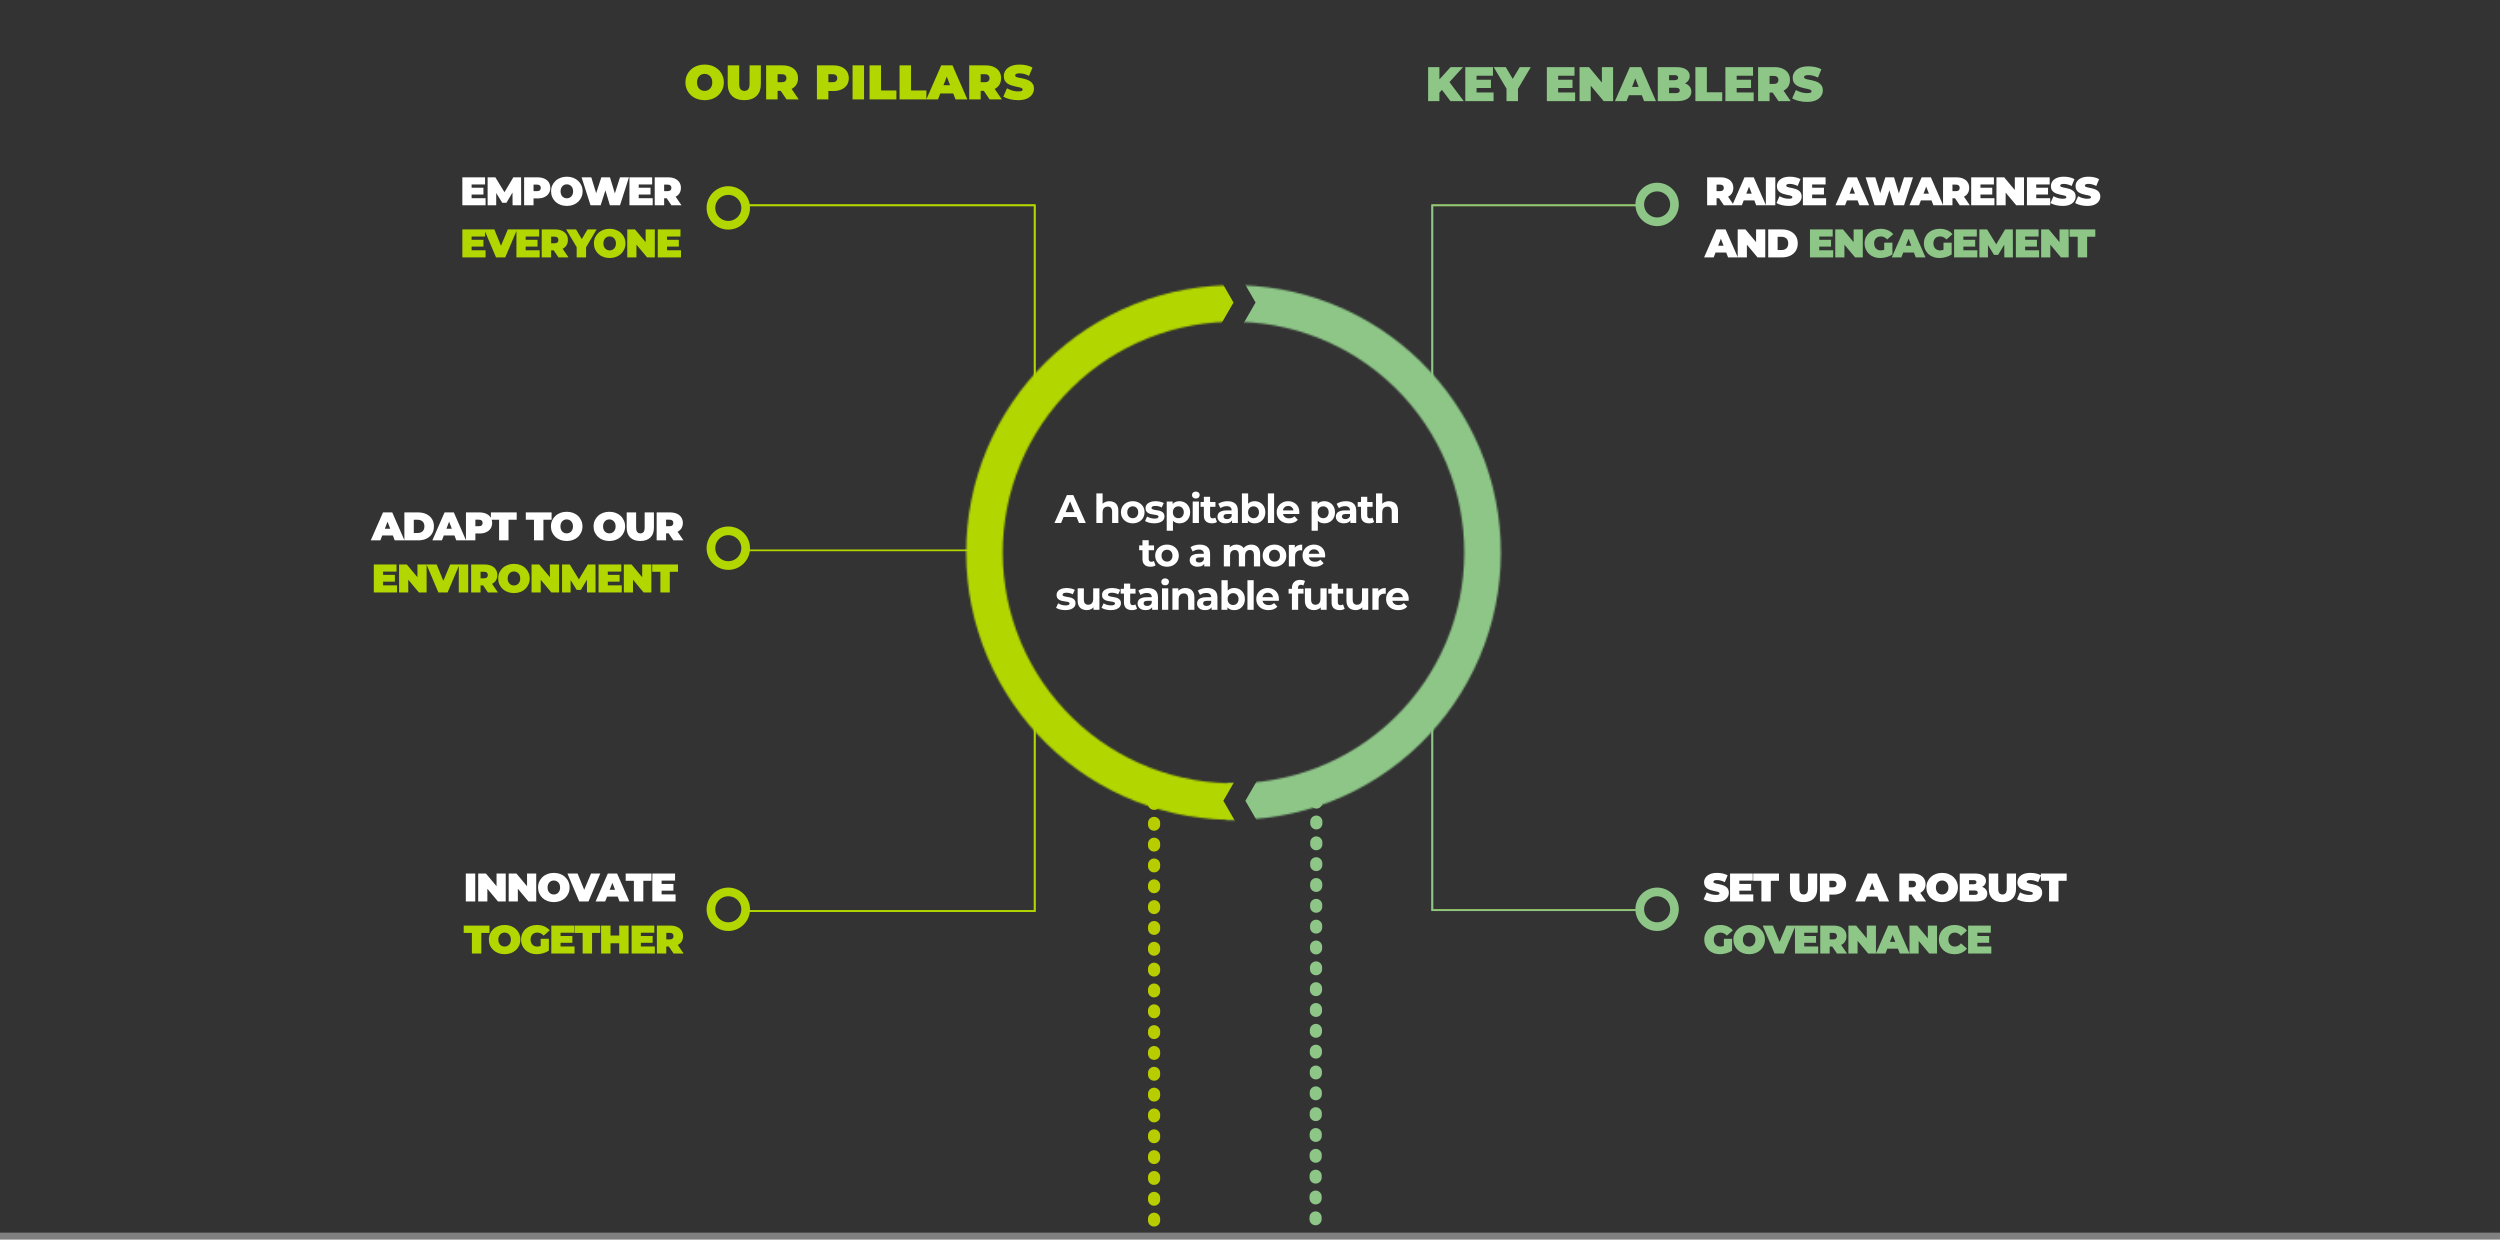 <svg width="1440" height="714" viewBox="0 0 1440 714" fill="none" xmlns="http://www.w3.org/2000/svg">
<rect x="0" y="0" width="1440" height="714" fill="#808080" stroke="none"/>
<rect width="1440" height="710" fill="#333333"/>
<path d="M664.75 450V575.528V710" stroke="#B7CD00" stroke-width="7" stroke-linecap="round" stroke-linejoin="round" stroke-dasharray="1 11"/>
<path d="M758.25 449.25L757.96 600.445L757.831 667.7L757.75 710" stroke="#8DC687" stroke-width="7" stroke-linecap="round" stroke-linejoin="round" stroke-dasharray="1 11"/>
<path d="M431 524.75H596V419.75" stroke="#B1D600"/>
<path d="M431 524.75H596V419.75" stroke="#B1D600"/>
<path d="M431 118.25H596V223.25" stroke="#B1D600"/>
<path d="M431 118.25H596V223.25" stroke="#B1D600"/>
<path d="M946 118.25H825V223.25" stroke="#B1D600"/>
<path d="M946 118.25H825V223.25" stroke="#8DC687"/>
<path d="M946 524.25H825V419.25" stroke="#B1D600"/>
<path d="M946 524.25H825V419.25" stroke="#8DC687"/>
<path d="M429.5 317H560.5" stroke="#B1D600"/>
<path d="M405.872 57.698C404.285 57.698 402.811 57.446 401.448 56.942C400.104 56.438 398.937 55.729 397.948 54.814C396.959 53.881 396.184 52.789 395.624 51.538C395.083 50.287 394.812 48.925 394.812 47.45C394.812 45.957 395.083 44.594 395.624 43.362C396.184 42.111 396.959 41.029 397.948 40.114C398.937 39.181 400.104 38.462 401.448 37.958C402.811 37.454 404.285 37.202 405.872 37.202C407.477 37.202 408.952 37.454 410.296 37.958C411.64 38.462 412.807 39.181 413.796 40.114C414.785 41.029 415.551 42.111 416.092 43.362C416.652 44.594 416.932 45.957 416.932 47.45C416.932 48.925 416.652 50.287 416.092 51.538C415.551 52.789 414.785 53.881 413.796 54.814C412.807 55.729 411.64 56.438 410.296 56.942C408.952 57.446 407.477 57.698 405.872 57.698ZM405.872 52.35C406.488 52.35 407.057 52.238 407.58 52.014C408.121 51.79 408.588 51.473 408.98 51.062C409.391 50.633 409.708 50.119 409.932 49.522C410.156 48.906 410.268 48.215 410.268 47.45C410.268 46.685 410.156 46.003 409.932 45.406C409.708 44.79 409.391 44.277 408.98 43.866C408.588 43.437 408.121 43.11 407.58 42.886C407.057 42.662 406.488 42.55 405.872 42.55C405.256 42.55 404.677 42.662 404.136 42.886C403.613 43.11 403.147 43.437 402.736 43.866C402.344 44.277 402.036 44.79 401.812 45.406C401.588 46.003 401.476 46.685 401.476 47.45C401.476 48.215 401.588 48.906 401.812 49.522C402.036 50.119 402.344 50.633 402.736 51.062C403.147 51.473 403.613 51.79 404.136 52.014C404.677 52.238 405.256 52.35 405.872 52.35ZM428.71 57.698C425.705 57.698 423.362 56.886 421.682 55.262C420.002 53.638 419.162 51.361 419.162 48.43V37.65H425.77V48.234C425.77 49.727 426.041 50.791 426.582 51.426C427.124 52.042 427.852 52.35 428.766 52.35C429.7 52.35 430.428 52.042 430.95 51.426C431.492 50.791 431.762 49.727 431.762 48.234V37.65H438.258V48.43C438.258 51.361 437.418 53.638 435.738 55.262C434.058 56.886 431.716 57.698 428.71 57.698ZM441.287 57.25V37.65H450.723C452.553 37.65 454.13 37.949 455.455 38.546C456.799 39.143 457.835 40.002 458.563 41.122C459.291 42.223 459.655 43.53 459.655 45.042C459.655 46.554 459.291 47.861 458.563 48.962C457.835 50.045 456.799 50.875 455.455 51.454C454.13 52.033 452.553 52.322 450.723 52.322H444.955L447.895 49.606V57.25H441.287ZM453.019 57.25L448.203 50.11H455.203L460.075 57.25H453.019ZM447.895 50.334L444.955 47.338H450.303C451.218 47.338 451.89 47.133 452.319 46.722C452.767 46.311 452.991 45.751 452.991 45.042C452.991 44.333 452.767 43.773 452.319 43.362C451.89 42.951 451.218 42.746 450.303 42.746H444.955L447.895 39.75V50.334ZM470.545 57.25V37.65H479.981C481.811 37.65 483.388 37.949 484.713 38.546C486.057 39.143 487.093 40.002 487.821 41.122C488.549 42.223 488.913 43.53 488.913 45.042C488.913 46.554 488.549 47.861 487.821 48.962C487.093 50.063 486.057 50.922 484.713 51.538C483.388 52.135 481.811 52.434 479.981 52.434H474.213L477.153 49.606V57.25H470.545ZM477.153 50.334L474.213 47.338H479.561C480.476 47.338 481.148 47.133 481.577 46.722C482.025 46.311 482.249 45.751 482.249 45.042C482.249 44.333 482.025 43.773 481.577 43.362C481.148 42.951 480.476 42.746 479.561 42.746H474.213L477.153 39.75V50.334ZM491.08 57.25V37.65H497.688V57.25H491.08ZM500.869 57.25V37.65H507.477V52.126H516.325V57.25H500.869ZM518.151 57.25V37.65H524.759V52.126H533.607V57.25H518.151ZM533.577 57.25L542.145 37.65H548.641L557.209 57.25H550.377L544.049 40.786H546.625L540.297 57.25H533.577ZM538.673 53.834L540.353 49.074H549.369L551.049 53.834H538.673ZM558.264 57.25V37.65H567.7C569.529 37.65 571.107 37.949 572.432 38.546C573.776 39.143 574.812 40.002 575.54 41.122C576.268 42.223 576.632 43.53 576.632 45.042C576.632 46.554 576.268 47.861 575.54 48.962C574.812 50.045 573.776 50.875 572.432 51.454C571.107 52.033 569.529 52.322 567.7 52.322H561.932L564.872 49.606V57.25H558.264ZM569.996 57.25L565.18 50.11H572.18L577.052 57.25H569.996ZM564.872 50.334L561.932 47.338H567.28C568.195 47.338 568.867 47.133 569.296 46.722C569.744 46.311 569.968 45.751 569.968 45.042C569.968 44.333 569.744 43.773 569.296 43.362C568.867 42.951 568.195 42.746 567.28 42.746H561.932L564.872 39.75V50.334ZM586.435 57.698C584.793 57.698 583.206 57.511 581.675 57.138C580.145 56.765 578.885 56.279 577.895 55.682L580.023 50.866C580.957 51.407 581.993 51.846 583.131 52.182C584.289 52.499 585.409 52.658 586.491 52.658C587.126 52.658 587.621 52.621 587.975 52.546C588.349 52.453 588.619 52.331 588.787 52.182C588.955 52.014 589.039 51.818 589.039 51.594C589.039 51.239 588.843 50.959 588.451 50.754C588.059 50.549 587.537 50.381 586.883 50.25C586.249 50.101 585.549 49.951 584.783 49.802C584.018 49.634 583.243 49.419 582.459 49.158C581.694 48.897 580.985 48.551 580.331 48.122C579.697 47.693 579.183 47.133 578.791 46.442C578.399 45.733 578.203 44.855 578.203 43.81C578.203 42.597 578.539 41.495 579.211 40.506C579.902 39.498 580.919 38.695 582.263 38.098C583.626 37.501 585.315 37.202 587.331 37.202C588.657 37.202 589.963 37.342 591.251 37.622C592.539 37.902 593.697 38.331 594.723 38.91L592.735 43.698C591.765 43.213 590.822 42.849 589.907 42.606C589.011 42.363 588.134 42.242 587.275 42.242C586.641 42.242 586.137 42.298 585.763 42.41C585.39 42.522 585.119 42.671 584.951 42.858C584.802 43.045 584.727 43.25 584.727 43.474C584.727 43.81 584.923 44.081 585.315 44.286C585.707 44.473 586.221 44.631 586.855 44.762C587.509 44.893 588.218 45.033 588.983 45.182C589.767 45.331 590.542 45.537 591.307 45.798C592.073 46.059 592.773 46.405 593.407 46.834C594.061 47.263 594.583 47.823 594.975 48.514C595.367 49.205 595.563 50.063 595.563 51.09C595.563 52.285 595.218 53.386 594.527 54.394C593.855 55.383 592.847 56.186 591.503 56.802C590.159 57.399 588.47 57.698 586.435 57.698Z" fill="#B1D600"/>
<path d="M271.279 108.13H278.455V112.04H271.279V108.13ZM271.647 114.156H279.697V118.25H266.311V102.15H279.398V106.244H271.647V114.156ZM280.867 118.25V102.15H285.329L291.769 112.661H289.423L295.679 102.15H300.141L300.187 118.25H295.242L295.196 109.602H295.978L291.7 116.801H289.308L284.846 109.602H285.812V118.25H280.867ZM301.891 118.25V102.15H309.642C311.145 102.15 312.44 102.395 313.529 102.886C314.633 103.377 315.484 104.082 316.082 105.002C316.68 105.907 316.979 106.98 316.979 108.222C316.979 109.464 316.68 110.537 316.082 111.442C315.484 112.347 314.633 113.052 313.529 113.558C312.44 114.049 311.145 114.294 309.642 114.294H304.904L307.319 111.971V118.25H301.891ZM307.319 112.569L304.904 110.108H309.297C310.048 110.108 310.6 109.939 310.953 109.602C311.321 109.265 311.505 108.805 311.505 108.222C311.505 107.639 311.321 107.179 310.953 106.842C310.6 106.505 310.048 106.336 309.297 106.336H304.904L307.319 103.875V112.569ZM326.505 118.618C325.201 118.618 323.99 118.411 322.871 117.997C321.767 117.583 320.808 117 319.996 116.249C319.183 115.482 318.547 114.585 318.087 113.558C317.642 112.531 317.42 111.411 317.42 110.2C317.42 108.973 317.642 107.854 318.087 106.842C318.547 105.815 319.183 104.925 319.996 104.174C320.808 103.407 321.767 102.817 322.871 102.403C323.99 101.989 325.201 101.782 326.505 101.782C327.823 101.782 329.035 101.989 330.139 102.403C331.243 102.817 332.201 103.407 333.014 104.174C333.826 104.925 334.455 105.815 334.9 106.842C335.36 107.854 335.59 108.973 335.59 110.2C335.59 111.411 335.36 112.531 334.9 113.558C334.455 114.585 333.826 115.482 333.014 116.249C332.201 117 331.243 117.583 330.139 117.997C329.035 118.411 327.823 118.618 326.505 118.618ZM326.505 114.225C327.011 114.225 327.478 114.133 327.908 113.949C328.352 113.765 328.736 113.504 329.058 113.167C329.395 112.814 329.656 112.393 329.84 111.902C330.024 111.396 330.116 110.829 330.116 110.2C330.116 109.571 330.024 109.012 329.84 108.521C329.656 108.015 329.395 107.593 329.058 107.256C328.736 106.903 328.352 106.635 327.908 106.451C327.478 106.267 327.011 106.175 326.505 106.175C325.999 106.175 325.523 106.267 325.079 106.451C324.649 106.635 324.266 106.903 323.929 107.256C323.607 107.593 323.354 108.015 323.17 108.521C322.986 109.012 322.894 109.571 322.894 110.2C322.894 110.829 322.986 111.396 323.17 111.902C323.354 112.393 323.607 112.814 323.929 113.167C324.266 113.504 324.649 113.765 325.079 113.949C325.523 114.133 325.999 114.225 326.505 114.225ZM340.149 118.25L334.997 102.15H340.586L344.749 115.743H341.943L346.359 102.15H351.35L355.467 115.743H352.776L357.123 102.15H362.275L357.123 118.25H351.304L347.946 107.118H349.51L345.968 118.25H340.149ZM367.529 108.13H374.705V112.04H367.529V108.13ZM367.897 114.156H375.947V118.25H362.561V102.15H375.648V106.244H367.897V114.156ZM377.116 118.25V102.15H384.867C386.37 102.15 387.666 102.395 388.754 102.886C389.858 103.377 390.709 104.082 391.307 105.002C391.905 105.907 392.204 106.98 392.204 108.222C392.204 109.464 391.905 110.537 391.307 111.442C390.709 112.331 389.858 113.014 388.754 113.489C387.666 113.964 386.37 114.202 384.867 114.202H380.129L382.544 111.971V118.25H377.116ZM386.753 118.25L382.797 112.385H388.547L392.549 118.25H386.753ZM382.544 112.569L380.129 110.108H384.522C385.274 110.108 385.826 109.939 386.178 109.602C386.546 109.265 386.73 108.805 386.73 108.222C386.73 107.639 386.546 107.179 386.178 106.842C385.826 106.505 385.274 106.336 384.522 106.336H380.129L382.544 103.875V112.569Z" fill="white"/>
<path d="M271.279 138.13H278.455V142.04H271.279V138.13ZM271.647 144.156H279.697V148.25H266.311V132.15H279.398V136.244H271.647V144.156ZM285.702 148.25L278.894 132.15H284.736L290.279 145.743H286.806L292.51 132.15H297.846L291.038 148.25H285.702ZM302.434 138.13H309.61V142.04H302.434V138.13ZM302.802 144.156H310.852V148.25H297.466V132.15H310.553V136.244H302.802V144.156ZM312.022 148.25V132.15H319.773C321.275 132.15 322.571 132.395 323.66 132.886C324.764 133.377 325.615 134.082 326.213 135.002C326.811 135.907 327.11 136.98 327.11 138.222C327.11 139.464 326.811 140.537 326.213 141.442C325.615 142.331 324.764 143.014 323.66 143.489C322.571 143.964 321.275 144.202 319.773 144.202H315.035L317.45 141.971V148.25H312.022ZM321.659 148.25L317.703 142.385H323.453L327.455 148.25H321.659ZM317.45 142.569L315.035 140.108H319.428C320.179 140.108 320.731 139.939 321.084 139.602C321.452 139.265 321.636 138.805 321.636 138.222C321.636 137.639 321.452 137.179 321.084 136.842C320.731 136.505 320.179 136.336 319.428 136.336H315.035L317.45 133.875V142.569ZM332.155 148.25V141.189L333.397 144.432L326.083 132.15H331.81L336.755 140.545H333.42L338.411 132.15H343.655L336.387 144.432L337.583 141.189V148.25H332.155ZM351.169 148.618C349.865 148.618 348.654 148.411 347.535 147.997C346.431 147.583 345.472 147 344.66 146.249C343.847 145.482 343.211 144.585 342.751 143.558C342.306 142.531 342.084 141.411 342.084 140.2C342.084 138.973 342.306 137.854 342.751 136.842C343.211 135.815 343.847 134.925 344.66 134.174C345.472 133.407 346.431 132.817 347.535 132.403C348.654 131.989 349.865 131.782 351.169 131.782C352.487 131.782 353.699 131.989 354.803 132.403C355.907 132.817 356.865 133.407 357.678 134.174C358.49 134.925 359.119 135.815 359.564 136.842C360.024 137.854 360.254 138.973 360.254 140.2C360.254 141.411 360.024 142.531 359.564 143.558C359.119 144.585 358.49 145.482 357.678 146.249C356.865 147 355.907 147.583 354.803 147.997C353.699 148.411 352.487 148.618 351.169 148.618ZM351.169 144.225C351.675 144.225 352.142 144.133 352.572 143.949C353.016 143.765 353.4 143.504 353.722 143.167C354.059 142.814 354.32 142.393 354.504 141.902C354.688 141.396 354.78 140.829 354.78 140.2C354.78 139.571 354.688 139.012 354.504 138.521C354.32 138.015 354.059 137.593 353.722 137.256C353.4 136.903 353.016 136.635 352.572 136.451C352.142 136.267 351.675 136.175 351.169 136.175C350.663 136.175 350.187 136.267 349.743 136.451C349.313 136.635 348.93 136.903 348.593 137.256C348.271 137.593 348.018 138.015 347.834 138.521C347.65 139.012 347.558 139.571 347.558 140.2C347.558 140.829 347.65 141.396 347.834 141.902C348.018 142.393 348.271 142.814 348.593 143.167C348.93 143.504 349.313 143.765 349.743 143.949C350.187 144.133 350.663 144.225 351.169 144.225ZM361.304 148.25V132.15H365.766L373.954 141.948H371.884V132.15H377.174V148.25H372.712L364.524 138.452H366.594V148.25H361.304ZM383.837 138.13H391.013V142.04H383.837V138.13ZM384.205 144.156H392.255V148.25H378.869V132.15H391.956V136.244H384.205V144.156Z" fill="#B1D600"/>
<path d="M983.311 118.25V102.15H991.062C992.565 102.15 993.86 102.395 994.949 102.886C996.053 103.377 996.904 104.082 997.502 105.002C998.1 105.907 998.399 106.98 998.399 108.222C998.399 109.464 998.1 110.537 997.502 111.442C996.904 112.331 996.053 113.014 994.949 113.489C993.86 113.964 992.565 114.202 991.062 114.202H986.324L988.739 111.971V118.25H983.311ZM992.948 118.25L988.992 112.385H994.742L998.744 118.25H992.948ZM988.739 112.569L986.324 110.108H990.717C991.468 110.108 992.02 109.939 992.373 109.602C992.741 109.265 992.925 108.805 992.925 108.222C992.925 107.639 992.741 107.179 992.373 106.842C992.02 106.505 991.468 106.336 990.717 106.336H986.324L988.739 103.875V112.569ZM997.781 118.25L1004.82 102.15H1010.15L1017.19 118.25H1011.58L1006.38 104.726H1008.5L1003.3 118.25H997.781ZM1001.97 115.444L1003.35 111.534H1010.75L1012.13 115.444H1001.97ZM1017.14 118.25V102.15H1022.57V118.25H1017.14ZM1030.26 118.618C1028.91 118.618 1027.61 118.465 1026.35 118.158C1025.1 117.851 1024.06 117.453 1023.25 116.962L1025 113.006C1025.76 113.451 1026.61 113.811 1027.55 114.087C1028.5 114.348 1029.42 114.478 1030.31 114.478C1030.83 114.478 1031.24 114.447 1031.53 114.386C1031.83 114.309 1032.06 114.21 1032.19 114.087C1032.33 113.949 1032.4 113.788 1032.4 113.604C1032.4 113.313 1032.24 113.083 1031.92 112.914C1031.6 112.745 1031.17 112.607 1030.63 112.5C1030.11 112.377 1029.53 112.255 1028.91 112.132C1028.28 111.994 1027.64 111.818 1027 111.603C1026.37 111.388 1025.79 111.105 1025.25 110.752C1024.73 110.399 1024.31 109.939 1023.98 109.372C1023.66 108.789 1023.5 108.069 1023.5 107.21C1023.5 106.213 1023.78 105.309 1024.33 104.496C1024.9 103.668 1025.73 103.009 1026.84 102.518C1027.96 102.027 1029.34 101.782 1031 101.782C1032.09 101.782 1033.16 101.897 1034.22 102.127C1035.28 102.357 1036.23 102.71 1037.07 103.185L1035.44 107.118C1034.64 106.719 1033.87 106.42 1033.11 106.221C1032.38 106.022 1031.66 105.922 1030.95 105.922C1030.43 105.922 1030.02 105.968 1029.71 106.06C1029.4 106.152 1029.18 106.275 1029.04 106.428C1028.92 106.581 1028.86 106.75 1028.86 106.934C1028.86 107.21 1029.02 107.432 1029.34 107.601C1029.66 107.754 1030.09 107.885 1030.61 107.992C1031.14 108.099 1031.73 108.214 1032.36 108.337C1033 108.46 1033.64 108.628 1034.26 108.843C1034.89 109.058 1035.47 109.341 1035.99 109.694C1036.53 110.047 1036.96 110.507 1037.28 111.074C1037.6 111.641 1037.76 112.347 1037.76 113.19C1037.76 114.171 1037.48 115.076 1036.91 115.904C1036.36 116.717 1035.53 117.376 1034.43 117.882C1033.32 118.373 1031.93 118.618 1030.26 118.618ZM1043.42 108.13H1050.6V112.04H1043.42V108.13ZM1043.79 114.156H1051.84V118.25H1038.46V102.15H1051.54V106.244H1043.79V114.156ZM1057.24 118.25L1064.28 102.15H1069.61L1076.65 118.25H1071.04L1065.84 104.726H1067.96L1062.76 118.25H1057.24ZM1061.43 115.444L1062.81 111.534H1070.21L1071.59 115.444H1061.43ZM1079.75 118.25L1074.6 102.15H1080.18L1084.35 115.743H1081.54L1085.96 102.15H1090.95L1095.07 115.743H1092.37L1096.72 102.15H1101.87L1096.72 118.25H1090.9L1087.54 107.118H1089.11L1085.57 118.25H1079.75ZM1099.83 118.25L1106.87 102.15H1112.2L1119.24 118.25H1113.63L1108.43 104.726H1110.55L1105.35 118.25H1099.83ZM1104.01 115.444L1105.39 111.534H1112.8L1114.18 115.444H1104.01ZM1119.19 118.25V102.15H1126.94C1128.44 102.15 1129.73 102.395 1130.82 102.886C1131.93 103.377 1132.78 104.082 1133.38 105.002C1133.97 105.907 1134.27 106.98 1134.27 108.222C1134.27 109.464 1133.97 110.537 1133.38 111.442C1132.78 112.331 1131.93 113.014 1130.82 113.489C1129.73 113.964 1128.44 114.202 1126.94 114.202H1122.2L1124.61 111.971V118.25H1119.19ZM1128.82 118.25L1124.87 112.385H1130.62L1134.62 118.25H1128.82ZM1124.61 112.569L1122.2 110.108H1126.59C1127.34 110.108 1127.89 109.939 1128.25 109.602C1128.62 109.265 1128.8 108.805 1128.8 108.222C1128.8 107.639 1128.62 107.179 1128.25 106.842C1127.89 106.505 1127.34 106.336 1126.59 106.336H1122.2L1124.61 103.875V112.569ZM1140.37 108.13H1147.55V112.04H1140.37V108.13ZM1140.74 114.156H1148.79V118.25H1135.4V102.15H1148.49V106.244H1140.74V114.156ZM1149.96 118.25V102.15H1154.42L1162.61 111.948H1160.54V102.15H1165.83V118.25H1161.37L1153.18 108.452H1155.25V118.25H1149.96ZM1172.49 108.13H1179.67V112.04H1172.49V108.13ZM1172.86 114.156H1180.91V118.25H1167.52V102.15H1180.61V106.244H1172.86V114.156ZM1188.08 118.618C1186.73 118.618 1185.43 118.465 1184.17 118.158C1182.92 117.851 1181.88 117.453 1181.07 116.962L1182.82 113.006C1183.58 113.451 1184.43 113.811 1185.37 114.087C1186.32 114.348 1187.24 114.478 1188.13 114.478C1188.65 114.478 1189.06 114.447 1189.35 114.386C1189.65 114.309 1189.88 114.21 1190.01 114.087C1190.15 113.949 1190.22 113.788 1190.22 113.604C1190.22 113.313 1190.06 113.083 1189.74 112.914C1189.42 112.745 1188.99 112.607 1188.45 112.5C1187.93 112.377 1187.35 112.255 1186.73 112.132C1186.1 111.994 1185.46 111.818 1184.82 111.603C1184.19 111.388 1183.61 111.105 1183.07 110.752C1182.55 110.399 1182.13 109.939 1181.8 109.372C1181.48 108.789 1181.32 108.069 1181.32 107.21C1181.32 106.213 1181.6 105.309 1182.15 104.496C1182.72 103.668 1183.55 103.009 1184.66 102.518C1185.77 102.027 1187.16 101.782 1188.82 101.782C1189.91 101.782 1190.98 101.897 1192.04 102.127C1193.1 102.357 1194.05 102.71 1194.89 103.185L1193.26 107.118C1192.46 106.719 1191.69 106.42 1190.93 106.221C1190.2 106.022 1189.48 105.922 1188.77 105.922C1188.25 105.922 1187.84 105.968 1187.53 106.06C1187.22 106.152 1187 106.275 1186.86 106.428C1186.74 106.581 1186.68 106.75 1186.68 106.934C1186.68 107.21 1186.84 107.432 1187.16 107.601C1187.48 107.754 1187.91 107.885 1188.43 107.992C1188.96 108.099 1189.55 108.214 1190.18 108.337C1190.82 108.46 1191.46 108.628 1192.08 108.843C1192.71 109.058 1193.29 109.341 1193.81 109.694C1194.35 110.047 1194.78 110.507 1195.1 111.074C1195.42 111.641 1195.58 112.347 1195.58 113.19C1195.58 114.171 1195.3 115.076 1194.73 115.904C1194.18 116.717 1193.35 117.376 1192.25 117.882C1191.14 118.373 1189.75 118.618 1188.08 118.618ZM1202.28 118.618C1200.93 118.618 1199.63 118.465 1198.37 118.158C1197.11 117.851 1196.08 117.453 1195.26 116.962L1197.01 113.006C1197.78 113.451 1198.63 113.811 1199.56 114.087C1200.52 114.348 1201.44 114.478 1202.32 114.478C1202.85 114.478 1203.25 114.447 1203.54 114.386C1203.85 114.309 1204.07 114.21 1204.21 114.087C1204.35 113.949 1204.42 113.788 1204.42 113.604C1204.42 113.313 1204.26 113.083 1203.93 112.914C1203.61 112.745 1203.18 112.607 1202.65 112.5C1202.13 112.377 1201.55 112.255 1200.92 112.132C1200.29 111.994 1199.66 111.818 1199.01 111.603C1198.38 111.388 1197.8 111.105 1197.26 110.752C1196.74 110.399 1196.32 109.939 1196 109.372C1195.68 108.789 1195.52 108.069 1195.52 107.21C1195.52 106.213 1195.79 105.309 1196.34 104.496C1196.91 103.668 1197.75 103.009 1198.85 102.518C1199.97 102.027 1201.36 101.782 1203.01 101.782C1204.1 101.782 1205.18 101.897 1206.23 102.127C1207.29 102.357 1208.24 102.71 1209.09 103.185L1207.45 107.118C1206.66 106.719 1205.88 106.42 1205.13 106.221C1204.39 106.022 1203.67 105.922 1202.97 105.922C1202.45 105.922 1202.03 105.968 1201.73 106.06C1201.42 106.152 1201.2 106.275 1201.06 106.428C1200.94 106.581 1200.88 106.75 1200.88 106.934C1200.88 107.21 1201.04 107.432 1201.36 107.601C1201.68 107.754 1202.1 107.885 1202.62 107.992C1203.16 108.099 1203.74 108.214 1204.37 108.337C1205.02 108.46 1205.65 108.628 1206.28 108.843C1206.91 109.058 1207.48 109.341 1208.01 109.694C1208.54 110.047 1208.97 110.507 1209.29 111.074C1209.62 111.641 1209.78 112.347 1209.78 113.19C1209.78 114.171 1209.49 115.076 1208.93 115.904C1208.37 116.717 1207.55 117.376 1206.44 117.882C1205.34 118.373 1203.95 118.618 1202.28 118.618ZM981.563 148.25L988.601 132.15H993.937L1000.98 148.25H995.363L990.165 134.726H992.281L987.083 148.25H981.563ZM985.749 145.444L987.129 141.534H994.535L995.915 145.444H985.749ZM1000.92 148.25V132.15H1005.38L1013.57 141.948H1011.5V132.15H1016.79V148.25H1012.33L1004.14 138.452H1006.21V148.25H1000.92ZM1018.49 148.25V132.15H1026.42C1028.22 132.15 1029.79 132.48 1031.16 133.139C1032.52 133.783 1033.59 134.703 1034.36 135.899C1035.12 137.095 1035.51 138.521 1035.51 140.177C1035.51 141.848 1035.12 143.29 1034.36 144.501C1033.59 145.697 1032.52 146.625 1031.16 147.284C1029.79 147.928 1028.22 148.25 1026.42 148.25H1018.49ZM1023.91 144.018H1026.19C1026.96 144.018 1027.63 143.872 1028.19 143.581C1028.78 143.29 1029.23 142.86 1029.55 142.293C1029.87 141.71 1030.03 141.005 1030.03 140.177C1030.03 139.364 1029.87 138.674 1029.55 138.107C1029.23 137.54 1028.78 137.11 1028.19 136.819C1027.63 136.528 1026.96 136.382 1026.19 136.382H1023.91V144.018Z" fill="white"/>
<path d="M1047.51 138.13H1054.69V142.04H1047.51V138.13ZM1047.88 144.156H1055.93V148.25H1042.54V132.15H1055.63V136.244H1047.88V144.156ZM1057.1 148.25V132.15H1061.56L1069.75 141.948H1067.68V132.15H1072.97V148.25H1068.51L1060.32 138.452H1062.39V148.25H1057.1ZM1083.01 148.618C1081.71 148.618 1080.51 148.419 1079.4 148.02C1078.31 147.606 1077.36 147.023 1076.55 146.272C1075.75 145.521 1075.13 144.631 1074.69 143.604C1074.24 142.577 1074.02 141.442 1074.02 140.2C1074.02 138.958 1074.24 137.823 1074.69 136.796C1075.13 135.769 1075.76 134.879 1076.57 134.128C1077.39 133.377 1078.35 132.802 1079.45 132.403C1080.57 131.989 1081.8 131.782 1083.13 131.782C1084.72 131.782 1086.14 132.05 1087.38 132.587C1088.64 133.124 1089.68 133.89 1090.49 134.887L1087.02 137.946C1086.51 137.363 1085.96 136.926 1085.36 136.635C1084.78 136.328 1084.13 136.175 1083.41 136.175C1082.81 136.175 1082.26 136.267 1081.77 136.451C1081.3 136.635 1080.89 136.903 1080.55 137.256C1080.22 137.609 1079.96 138.03 1079.77 138.521C1079.59 139.012 1079.5 139.571 1079.5 140.2C1079.5 140.798 1079.59 141.35 1079.77 141.856C1079.96 142.347 1080.22 142.768 1080.55 143.121C1080.89 143.474 1081.29 143.75 1081.75 143.949C1082.22 144.133 1082.75 144.225 1083.34 144.225C1083.95 144.225 1084.55 144.125 1085.13 143.926C1085.71 143.711 1086.33 143.351 1086.99 142.845L1090.03 146.571C1089.05 147.23 1087.93 147.736 1086.67 148.089C1085.41 148.442 1084.19 148.618 1083.01 148.618ZM1085.31 145.881V139.763H1090.03V146.571L1085.31 145.881ZM1089.67 148.25L1096.71 132.15H1102.05L1109.09 148.25H1103.47L1098.28 134.726H1100.39L1095.19 148.25H1089.67ZM1093.86 145.444L1095.24 141.534H1102.65L1104.03 145.444H1093.86ZM1117.16 148.618C1115.85 148.618 1114.65 148.419 1113.55 148.02C1112.46 147.606 1111.51 147.023 1110.69 146.272C1109.9 145.521 1109.28 144.631 1108.83 143.604C1108.39 142.577 1108.16 141.442 1108.16 140.2C1108.16 138.958 1108.39 137.823 1108.83 136.796C1109.28 135.769 1109.9 134.879 1110.72 134.128C1111.53 133.377 1112.49 132.802 1113.59 132.403C1114.71 131.989 1115.94 131.782 1117.27 131.782C1118.87 131.782 1120.28 132.05 1121.53 132.587C1122.78 133.124 1123.82 133.89 1124.63 134.887L1121.16 137.946C1120.65 137.363 1120.1 136.926 1119.5 136.635C1118.92 136.328 1118.27 136.175 1117.55 136.175C1116.95 136.175 1116.41 136.267 1115.91 136.451C1115.44 136.635 1115.03 136.903 1114.7 137.256C1114.36 137.609 1114.1 138.03 1113.91 138.521C1113.73 139.012 1113.64 139.571 1113.64 140.2C1113.64 140.798 1113.73 141.35 1113.91 141.856C1114.1 142.347 1114.36 142.768 1114.7 143.121C1115.03 143.474 1115.43 143.75 1115.89 143.949C1116.37 144.133 1116.9 144.225 1117.48 144.225C1118.09 144.225 1118.69 144.125 1119.27 143.926C1119.86 143.711 1120.48 143.351 1121.14 142.845L1124.17 146.571C1123.19 147.23 1122.07 147.736 1120.81 148.089C1119.56 148.442 1118.34 148.618 1117.16 148.618ZM1119.46 145.881V139.763H1124.17V146.571L1119.46 145.881ZM1130.53 138.13H1137.71V142.04H1130.53V138.13ZM1130.9 144.156H1138.95V148.25H1125.56V132.15H1138.65V136.244H1130.9V144.156ZM1140.12 148.25V132.15H1144.58L1151.02 142.661H1148.68L1154.93 132.15H1159.39L1159.44 148.25H1154.49L1154.45 139.602H1155.23L1150.95 146.801H1148.56L1144.1 139.602H1145.06V148.25H1140.12ZM1166.11 138.13H1173.29V142.04H1166.11V138.13ZM1166.48 144.156H1174.53V148.25H1161.14V132.15H1174.23V136.244H1166.48V144.156ZM1175.7 148.25V132.15H1180.16L1188.35 141.948H1186.28V132.15H1191.57V148.25H1187.11L1178.92 138.452H1180.99V148.25H1175.7ZM1196.76 148.25V136.359H1192.05V132.15H1206.9V136.359H1202.19V148.25H1196.76Z" fill="#8DC687"/>
<path d="M213.563 311.25L220.601 295.15H225.937L232.975 311.25H227.363L222.165 297.726H224.281L219.083 311.25H213.563ZM217.749 308.444L219.129 304.534H226.535L227.915 308.444H217.749ZM232.921 311.25V295.15H240.856C242.65 295.15 244.23 295.48 245.594 296.139C246.959 296.783 248.025 297.703 248.791 298.899C249.558 300.095 249.941 301.521 249.941 303.177C249.941 304.848 249.558 306.29 248.791 307.501C248.025 308.697 246.959 309.625 245.594 310.284C244.23 310.928 242.65 311.25 240.856 311.25H232.921ZM238.349 307.018H240.626C241.393 307.018 242.06 306.872 242.627 306.581C243.21 306.29 243.662 305.86 243.984 305.293C244.306 304.71 244.467 304.005 244.467 303.177C244.467 302.364 244.306 301.674 243.984 301.107C243.662 300.54 243.21 300.11 242.627 299.819C242.06 299.528 241.393 299.382 240.626 299.382H238.349V307.018ZM249.031 311.25L256.069 295.15H261.405L268.443 311.25H262.831L257.633 297.726H259.749L254.551 311.25H249.031ZM253.217 308.444L254.597 304.534H262.003L263.383 308.444H253.217ZM268.389 311.25V295.15H276.14C277.643 295.15 278.938 295.395 280.027 295.886C281.131 296.377 281.982 297.082 282.58 298.002C283.178 298.907 283.477 299.98 283.477 301.222C283.477 302.464 283.178 303.537 282.58 304.442C281.982 305.347 281.131 306.052 280.027 306.558C278.938 307.049 277.643 307.294 276.14 307.294H271.402L273.817 304.971V311.25H268.389ZM273.817 305.569L271.402 303.108H275.795C276.546 303.108 277.098 302.939 277.451 302.602C277.819 302.265 278.003 301.805 278.003 301.222C278.003 300.639 277.819 300.179 277.451 299.842C277.098 299.505 276.546 299.336 275.795 299.336H271.402L273.817 296.875V305.569ZM287.474 311.25V299.359H282.759V295.15H297.617V299.359H292.902V311.25H287.474ZM307.578 311.25V299.359H302.863V295.15H317.721V299.359H313.006V311.25H307.578ZM326.427 311.618C325.124 311.618 323.913 311.411 322.793 310.997C321.689 310.583 320.731 310 319.918 309.249C319.106 308.482 318.469 307.585 318.009 306.558C317.565 305.531 317.342 304.411 317.342 303.2C317.342 301.973 317.565 300.854 318.009 299.842C318.469 298.815 319.106 297.925 319.918 297.174C320.731 296.407 321.689 295.817 322.793 295.403C323.913 294.989 325.124 294.782 326.427 294.782C327.746 294.782 328.957 294.989 330.061 295.403C331.165 295.817 332.124 296.407 332.936 297.174C333.749 297.925 334.378 298.815 334.822 299.842C335.282 300.854 335.512 301.973 335.512 303.2C335.512 304.411 335.282 305.531 334.822 306.558C334.378 307.585 333.749 308.482 332.936 309.249C332.124 310 331.165 310.583 330.061 310.997C328.957 311.411 327.746 311.618 326.427 311.618ZM326.427 307.225C326.933 307.225 327.401 307.133 327.83 306.949C328.275 306.765 328.658 306.504 328.98 306.167C329.318 305.814 329.578 305.393 329.762 304.902C329.946 304.396 330.038 303.829 330.038 303.2C330.038 302.571 329.946 302.012 329.762 301.521C329.578 301.015 329.318 300.593 328.98 300.256C328.658 299.903 328.275 299.635 327.83 299.451C327.401 299.267 326.933 299.175 326.427 299.175C325.921 299.175 325.446 299.267 325.001 299.451C324.572 299.635 324.189 299.903 323.851 300.256C323.529 300.593 323.276 301.015 323.092 301.521C322.908 302.012 322.816 302.571 322.816 303.2C322.816 303.829 322.908 304.396 323.092 304.902C323.276 305.393 323.529 305.814 323.851 306.167C324.189 306.504 324.572 306.765 325.001 306.949C325.446 307.133 325.921 307.225 326.427 307.225ZM350.979 311.618C349.676 311.618 348.464 311.411 347.345 310.997C346.241 310.583 345.283 310 344.47 309.249C343.657 308.482 343.021 307.585 342.561 306.558C342.116 305.531 341.894 304.411 341.894 303.2C341.894 301.973 342.116 300.854 342.561 299.842C343.021 298.815 343.657 297.925 344.47 297.174C345.283 296.407 346.241 295.817 347.345 295.403C348.464 294.989 349.676 294.782 350.979 294.782C352.298 294.782 353.509 294.989 354.613 295.403C355.717 295.817 356.675 296.407 357.488 297.174C358.301 297.925 358.929 298.815 359.374 299.842C359.834 300.854 360.064 301.973 360.064 303.2C360.064 304.411 359.834 305.531 359.374 306.558C358.929 307.585 358.301 308.482 357.488 309.249C356.675 310 355.717 310.583 354.613 310.997C353.509 311.411 352.298 311.618 350.979 311.618ZM350.979 307.225C351.485 307.225 351.953 307.133 352.382 306.949C352.827 306.765 353.21 306.504 353.532 306.167C353.869 305.814 354.13 305.393 354.314 304.902C354.498 304.396 354.59 303.829 354.59 303.2C354.59 302.571 354.498 302.012 354.314 301.521C354.13 301.015 353.869 300.593 353.532 300.256C353.21 299.903 352.827 299.635 352.382 299.451C351.953 299.267 351.485 299.175 350.979 299.175C350.473 299.175 349.998 299.267 349.553 299.451C349.124 299.635 348.74 299.903 348.403 300.256C348.081 300.593 347.828 301.015 347.644 301.521C347.46 302.012 347.368 302.571 347.368 303.2C347.368 303.829 347.46 304.396 347.644 304.902C347.828 305.393 348.081 305.814 348.403 306.167C348.74 306.504 349.124 306.765 349.553 306.949C349.998 307.133 350.473 307.225 350.979 307.225ZM368.819 311.618C366.35 311.618 364.426 310.951 363.046 309.617C361.666 308.283 360.976 306.412 360.976 304.005V295.15H366.404V303.844C366.404 305.071 366.626 305.945 367.071 306.466C367.516 306.972 368.114 307.225 368.865 307.225C369.632 307.225 370.23 306.972 370.659 306.466C371.104 305.945 371.326 305.071 371.326 303.844V295.15H376.662V304.005C376.662 306.412 375.972 308.283 374.592 309.617C373.212 310.951 371.288 311.618 368.819 311.618ZM378.23 311.25V295.15H385.981C387.484 295.15 388.779 295.395 389.868 295.886C390.972 296.377 391.823 297.082 392.421 298.002C393.019 298.907 393.318 299.98 393.318 301.222C393.318 302.464 393.019 303.537 392.421 304.442C391.823 305.331 390.972 306.014 389.868 306.489C388.779 306.964 387.484 307.202 385.981 307.202H381.243L383.658 304.971V311.25H378.23ZM387.867 311.25L383.911 305.385H389.661L393.663 311.25H387.867ZM383.658 305.569L381.243 303.108H385.636C386.387 303.108 386.939 302.939 387.292 302.602C387.66 302.265 387.844 301.805 387.844 301.222C387.844 300.639 387.66 300.179 387.292 299.842C386.939 299.505 386.387 299.336 385.636 299.336H381.243L383.658 296.875V305.569Z" fill="white"/>
<path d="M220.279 331.13H227.455V335.04H220.279V331.13ZM220.647 337.156H228.697V341.25H215.311V325.15H228.398V329.244H220.647V337.156ZM229.867 341.25V325.15H234.329L242.517 334.948H240.447V325.15H245.737V341.25H241.275L233.087 331.452H235.157V341.25H229.867ZM252.492 341.25L245.684 325.15H251.526L257.069 338.743H253.596L259.3 325.15H264.636L257.828 341.25H252.492ZM264.256 341.25V325.15H269.684V341.25H264.256ZM271.377 341.25V325.15H279.128C280.631 325.15 281.926 325.395 283.015 325.886C284.119 326.377 284.97 327.082 285.568 328.002C286.166 328.907 286.465 329.98 286.465 331.222C286.465 332.464 286.166 333.537 285.568 334.442C284.97 335.331 284.119 336.014 283.015 336.489C281.926 336.964 280.631 337.202 279.128 337.202H274.39L276.805 334.971V341.25H271.377ZM281.014 341.25L277.058 335.385H282.808L286.81 341.25H281.014ZM276.805 335.569L274.39 333.108H278.783C279.534 333.108 280.086 332.939 280.439 332.602C280.807 332.265 280.991 331.805 280.991 331.222C280.991 330.639 280.807 330.179 280.439 329.842C280.086 329.505 279.534 329.336 278.783 329.336H274.39L276.805 326.875V335.569ZM296.036 341.618C294.732 341.618 293.521 341.411 292.402 340.997C291.298 340.583 290.339 340 289.527 339.249C288.714 338.482 288.078 337.585 287.618 336.558C287.173 335.531 286.951 334.411 286.951 333.2C286.951 331.973 287.173 330.854 287.618 329.842C288.078 328.815 288.714 327.925 289.527 327.174C290.339 326.407 291.298 325.817 292.402 325.403C293.521 324.989 294.732 324.782 296.036 324.782C297.354 324.782 298.566 324.989 299.67 325.403C300.774 325.817 301.732 326.407 302.545 327.174C303.357 327.925 303.986 328.815 304.431 329.842C304.891 330.854 305.121 331.973 305.121 333.2C305.121 334.411 304.891 335.531 304.431 336.558C303.986 337.585 303.357 338.482 302.545 339.249C301.732 340 300.774 340.583 299.67 340.997C298.566 341.411 297.354 341.618 296.036 341.618ZM296.036 337.225C296.542 337.225 297.009 337.133 297.439 336.949C297.883 336.765 298.267 336.504 298.589 336.167C298.926 335.814 299.187 335.393 299.371 334.902C299.555 334.396 299.647 333.829 299.647 333.2C299.647 332.571 299.555 332.012 299.371 331.521C299.187 331.015 298.926 330.593 298.589 330.256C298.267 329.903 297.883 329.635 297.439 329.451C297.009 329.267 296.542 329.175 296.036 329.175C295.53 329.175 295.054 329.267 294.61 329.451C294.18 329.635 293.797 329.903 293.46 330.256C293.138 330.593 292.885 331.015 292.701 331.521C292.517 332.012 292.425 332.571 292.425 333.2C292.425 333.829 292.517 334.396 292.701 334.902C292.885 335.393 293.138 335.814 293.46 336.167C293.797 336.504 294.18 336.765 294.61 336.949C295.054 337.133 295.53 337.225 296.036 337.225ZM306.171 341.25V325.15H310.633L318.821 334.948H316.751V325.15H322.041V341.25H317.579L309.391 331.452H311.461V341.25H306.171ZM323.736 341.25V325.15H328.198L334.638 335.661H332.292L338.548 325.15H343.01L343.056 341.25H338.111L338.065 332.602H338.847L334.569 339.801H332.177L327.715 332.602H328.681V341.25H323.736ZM349.729 331.13H356.905V335.04H349.729V331.13ZM350.097 337.156H358.147V341.25H344.761V325.15H357.848V329.244H350.097V337.156ZM359.316 341.25V325.15H363.778L371.966 334.948H369.896V325.15H375.186V341.25H370.724L362.536 331.452H364.606V341.25H359.316ZM380.378 341.25V329.359H375.663V325.15H390.521V329.359H385.806V341.25H380.378Z" fill="#B1D600"/>
<path d="M607.363 301.25L614.539 285.15H618.219L625.418 301.25H621.508L615.62 287.036H617.092L611.181 301.25H607.363ZM610.951 297.8L611.94 294.971H620.22L621.232 297.8H610.951ZM639.031 288.692C640.012 288.692 640.886 288.891 641.653 289.29C642.435 289.673 643.048 290.271 643.493 291.084C643.937 291.881 644.16 292.909 644.16 294.166V301.25H640.572V294.718C640.572 293.721 640.349 292.985 639.905 292.51C639.475 292.035 638.862 291.797 638.065 291.797C637.497 291.797 636.984 291.92 636.524 292.165C636.079 292.395 635.726 292.755 635.466 293.246C635.22 293.737 635.098 294.365 635.098 295.132V301.25H631.51V284.184H635.098V292.303L634.293 291.268C634.737 290.44 635.374 289.804 636.202 289.359C637.03 288.914 637.973 288.692 639.031 288.692ZM652.47 301.434C651.151 301.434 649.978 301.158 648.951 300.606C647.939 300.054 647.134 299.303 646.536 298.352C645.953 297.386 645.662 296.29 645.662 295.063C645.662 293.821 645.953 292.725 646.536 291.774C647.134 290.808 647.939 290.057 648.951 289.52C649.978 288.968 651.151 288.692 652.47 288.692C653.773 288.692 654.938 288.968 655.966 289.52C656.993 290.057 657.798 290.8 658.381 291.751C658.963 292.702 659.255 293.806 659.255 295.063C659.255 296.29 658.963 297.386 658.381 298.352C657.798 299.303 656.993 300.054 655.966 300.606C654.938 301.158 653.773 301.434 652.47 301.434ZM652.47 298.49C653.068 298.49 653.604 298.352 654.08 298.076C654.555 297.8 654.931 297.409 655.207 296.903C655.483 296.382 655.621 295.768 655.621 295.063C655.621 294.342 655.483 293.729 655.207 293.223C654.931 292.717 654.555 292.326 654.08 292.05C653.604 291.774 653.068 291.636 652.47 291.636C651.872 291.636 651.335 291.774 650.86 292.05C650.384 292.326 650.001 292.717 649.71 293.223C649.434 293.729 649.296 294.342 649.296 295.063C649.296 295.768 649.434 296.382 649.71 296.903C650.001 297.409 650.384 297.8 650.86 298.076C651.335 298.352 651.872 298.49 652.47 298.49ZM664.896 301.434C663.838 301.434 662.818 301.311 661.837 301.066C660.871 300.805 660.104 300.483 659.537 300.1L660.733 297.524C661.3 297.877 661.967 298.168 662.734 298.398C663.516 298.613 664.283 298.72 665.034 298.72C665.862 298.72 666.445 298.62 666.782 298.421C667.135 298.222 667.311 297.946 667.311 297.593C667.311 297.302 667.173 297.087 666.897 296.949C666.636 296.796 666.284 296.681 665.839 296.604C665.394 296.527 664.904 296.451 664.367 296.374C663.846 296.297 663.317 296.198 662.78 296.075C662.243 295.937 661.753 295.738 661.308 295.477C660.863 295.216 660.503 294.864 660.227 294.419C659.966 293.974 659.836 293.399 659.836 292.694C659.836 291.912 660.058 291.222 660.503 290.624C660.963 290.026 661.622 289.558 662.481 289.221C663.34 288.868 664.367 288.692 665.563 288.692C666.406 288.692 667.265 288.784 668.139 288.968C669.013 289.152 669.741 289.42 670.324 289.773L669.128 292.326C668.53 291.973 667.924 291.736 667.311 291.613C666.713 291.475 666.13 291.406 665.563 291.406C664.766 291.406 664.183 291.513 663.815 291.728C663.447 291.943 663.263 292.219 663.263 292.556C663.263 292.863 663.393 293.093 663.654 293.246C663.93 293.399 664.29 293.522 664.735 293.614C665.18 293.706 665.663 293.79 666.184 293.867C666.721 293.928 667.257 294.028 667.794 294.166C668.331 294.304 668.814 294.503 669.243 294.764C669.688 295.009 670.048 295.354 670.324 295.799C670.6 296.228 670.738 296.796 670.738 297.501C670.738 298.268 670.508 298.95 670.048 299.548C669.588 300.131 668.921 300.591 668.047 300.928C667.188 301.265 666.138 301.434 664.896 301.434ZM679.346 301.434C678.303 301.434 677.391 301.204 676.609 300.744C675.827 300.284 675.213 299.586 674.769 298.651C674.339 297.7 674.125 296.504 674.125 295.063C674.125 293.606 674.332 292.41 674.746 291.475C675.16 290.54 675.758 289.842 676.54 289.382C677.322 288.922 678.257 288.692 679.346 288.692C680.511 288.692 681.554 288.96 682.474 289.497C683.409 290.018 684.145 290.754 684.682 291.705C685.234 292.656 685.51 293.775 685.51 295.063C685.51 296.366 685.234 297.493 684.682 298.444C684.145 299.395 683.409 300.131 682.474 300.652C681.554 301.173 680.511 301.434 679.346 301.434ZM672.032 305.712V288.876H675.459V291.406L675.39 295.086L675.62 298.743V305.712H672.032ZM678.725 298.49C679.323 298.49 679.852 298.352 680.312 298.076C680.787 297.8 681.163 297.409 681.439 296.903C681.73 296.382 681.876 295.768 681.876 295.063C681.876 294.342 681.73 293.729 681.439 293.223C681.163 292.717 680.787 292.326 680.312 292.05C679.852 291.774 679.323 291.636 678.725 291.636C678.127 291.636 677.59 291.774 677.115 292.05C676.639 292.326 676.264 292.717 675.988 293.223C675.712 293.729 675.574 294.342 675.574 295.063C675.574 295.768 675.712 296.382 675.988 296.903C676.264 297.409 676.639 297.8 677.115 298.076C677.59 298.352 678.127 298.49 678.725 298.49ZM686.992 301.25V288.876H690.58V301.25H686.992ZM688.786 287.151C688.126 287.151 687.59 286.959 687.176 286.576C686.762 286.193 686.555 285.717 686.555 285.15C686.555 284.583 686.762 284.107 687.176 283.724C687.59 283.341 688.126 283.149 688.786 283.149C689.445 283.149 689.982 283.333 690.396 283.701C690.81 284.054 691.017 284.514 691.017 285.081C691.017 285.679 690.81 286.177 690.396 286.576C689.997 286.959 689.46 287.151 688.786 287.151ZM698.05 301.434C696.593 301.434 695.458 301.066 694.646 300.33C693.833 299.579 693.427 298.467 693.427 296.995V286.139H697.015V296.949C697.015 297.47 697.153 297.877 697.429 298.168C697.705 298.444 698.08 298.582 698.556 298.582C699.123 298.582 699.606 298.429 700.005 298.122L700.971 300.652C700.603 300.913 700.158 301.112 699.637 301.25C699.131 301.373 698.602 301.434 698.05 301.434ZM691.518 291.912V289.152H700.097V291.912H691.518ZM709.655 301.25V298.835L709.425 298.306V293.982C709.425 293.215 709.187 292.617 708.712 292.188C708.252 291.759 707.539 291.544 706.573 291.544C705.913 291.544 705.262 291.651 704.618 291.866C703.989 292.065 703.452 292.341 703.008 292.694L701.72 290.187C702.394 289.712 703.207 289.344 704.158 289.083C705.108 288.822 706.074 288.692 707.056 288.692C708.942 288.692 710.406 289.137 711.449 290.026C712.491 290.915 713.013 292.303 713.013 294.189V301.25H709.655ZM705.883 301.434C704.917 301.434 704.089 301.273 703.399 300.951C702.709 300.614 702.18 300.161 701.812 299.594C701.444 299.027 701.26 298.39 701.26 297.685C701.26 296.949 701.436 296.305 701.789 295.753C702.157 295.201 702.732 294.772 703.514 294.465C704.296 294.143 705.315 293.982 706.573 293.982H709.862V296.075H706.964C706.12 296.075 705.538 296.213 705.216 296.489C704.909 296.765 704.756 297.11 704.756 297.524C704.756 297.984 704.932 298.352 705.285 298.628C705.653 298.889 706.151 299.019 706.78 299.019C707.378 299.019 707.914 298.881 708.39 298.605C708.865 298.314 709.21 297.892 709.425 297.34L709.977 298.996C709.716 299.793 709.241 300.399 708.551 300.813C707.861 301.227 706.971 301.434 705.883 301.434ZM722.654 301.434C721.565 301.434 720.63 301.204 719.848 300.744C719.066 300.284 718.468 299.586 718.054 298.651C717.64 297.7 717.433 296.504 717.433 295.063C717.433 293.606 717.648 292.41 718.077 291.475C718.522 290.54 719.135 289.842 719.917 289.382C720.699 288.922 721.611 288.692 722.654 288.692C723.819 288.692 724.862 288.953 725.782 289.474C726.717 289.995 727.453 290.731 727.99 291.682C728.542 292.633 728.818 293.76 728.818 295.063C728.818 296.351 728.542 297.47 727.99 298.421C727.453 299.372 726.717 300.115 725.782 300.652C724.862 301.173 723.819 301.434 722.654 301.434ZM715.34 301.25V284.184H718.928V291.383L718.698 295.04L718.767 298.72V301.25H715.34ZM722.033 298.49C722.631 298.49 723.16 298.352 723.62 298.076C724.095 297.8 724.471 297.409 724.747 296.903C725.038 296.382 725.184 295.768 725.184 295.063C725.184 294.342 725.038 293.729 724.747 293.223C724.471 292.717 724.095 292.326 723.62 292.05C723.16 291.774 722.631 291.636 722.033 291.636C721.435 291.636 720.898 291.774 720.423 292.05C719.948 292.326 719.572 292.717 719.296 293.223C719.02 293.729 718.882 294.342 718.882 295.063C718.882 295.768 719.02 296.382 719.296 296.903C719.572 297.409 719.948 297.8 720.423 298.076C720.898 298.352 721.435 298.49 722.033 298.49ZM730.3 301.25V284.184H733.888V301.25H730.3ZM742.439 301.434C741.028 301.434 739.786 301.158 738.713 300.606C737.655 300.054 736.835 299.303 736.252 298.352C735.669 297.386 735.378 296.29 735.378 295.063C735.378 293.821 735.662 292.725 736.229 291.774C736.812 290.808 737.601 290.057 738.598 289.52C739.595 288.968 740.722 288.692 741.979 288.692C743.19 288.692 744.279 288.953 745.245 289.474C746.226 289.98 747.001 290.716 747.568 291.682C748.135 292.633 748.419 293.775 748.419 295.109C748.419 295.247 748.411 295.408 748.396 295.592C748.381 295.761 748.365 295.922 748.35 296.075H738.299V293.982H746.464L745.084 294.603C745.084 293.959 744.954 293.399 744.693 292.924C744.432 292.449 744.072 292.081 743.612 291.82C743.152 291.544 742.615 291.406 742.002 291.406C741.389 291.406 740.844 291.544 740.369 291.82C739.909 292.081 739.549 292.456 739.288 292.947C739.027 293.422 738.897 293.99 738.897 294.649V295.201C738.897 295.876 739.043 296.474 739.334 296.995C739.641 297.501 740.062 297.892 740.599 298.168C741.151 298.429 741.795 298.559 742.531 298.559C743.19 298.559 743.765 298.459 744.256 298.26C744.762 298.061 745.222 297.762 745.636 297.363L747.545 299.433C746.978 300.077 746.265 300.575 745.406 300.928C744.547 301.265 743.558 301.434 742.439 301.434ZM762.795 301.434C761.753 301.434 760.84 301.204 760.058 300.744C759.276 300.284 758.663 299.586 758.218 298.651C757.789 297.7 757.574 296.504 757.574 295.063C757.574 293.606 757.781 292.41 758.195 291.475C758.609 290.54 759.207 289.842 759.989 289.382C760.771 288.922 761.707 288.692 762.795 288.692C763.961 288.692 765.003 288.96 765.923 289.497C766.859 290.018 767.595 290.754 768.131 291.705C768.683 292.656 768.959 293.775 768.959 295.063C768.959 296.366 768.683 297.493 768.131 298.444C767.595 299.395 766.859 300.131 765.923 300.652C765.003 301.173 763.961 301.434 762.795 301.434ZM755.481 305.712V288.876H758.908V291.406L758.839 295.086L759.069 298.743V305.712H755.481ZM762.174 298.49C762.772 298.49 763.301 298.352 763.761 298.076C764.237 297.8 764.612 297.409 764.888 296.903C765.18 296.382 765.325 295.768 765.325 295.063C765.325 294.342 765.18 293.729 764.888 293.223C764.612 292.717 764.237 292.326 763.761 292.05C763.301 291.774 762.772 291.636 762.174 291.636C761.576 291.636 761.04 291.774 760.564 292.05C760.089 292.326 759.713 292.717 759.437 293.223C759.161 293.729 759.023 294.342 759.023 295.063C759.023 295.768 759.161 296.382 759.437 296.903C759.713 297.409 760.089 297.8 760.564 298.076C761.04 298.352 761.576 298.49 762.174 298.49ZM777.829 301.25V298.835L777.599 298.306V293.982C777.599 293.215 777.361 292.617 776.886 292.188C776.426 291.759 775.713 291.544 774.747 291.544C774.088 291.544 773.436 291.651 772.792 291.866C772.163 292.065 771.627 292.341 771.182 292.694L769.894 290.187C770.569 289.712 771.381 289.344 772.332 289.083C773.283 288.822 774.249 288.692 775.23 288.692C777.116 288.692 778.58 289.137 779.623 290.026C780.666 290.915 781.187 292.303 781.187 294.189V301.25H777.829ZM774.057 301.434C773.091 301.434 772.263 301.273 771.573 300.951C770.883 300.614 770.354 300.161 769.986 299.594C769.618 299.027 769.434 298.39 769.434 297.685C769.434 296.949 769.61 296.305 769.963 295.753C770.331 295.201 770.906 294.772 771.688 294.465C772.47 294.143 773.49 293.982 774.747 293.982H778.036V296.075H775.138C774.295 296.075 773.712 296.213 773.39 296.489C773.083 296.765 772.93 297.11 772.93 297.524C772.93 297.984 773.106 298.352 773.459 298.628C773.827 298.889 774.325 299.019 774.954 299.019C775.552 299.019 776.089 298.881 776.564 298.605C777.039 298.314 777.384 297.892 777.599 297.34L778.151 298.996C777.89 299.793 777.415 300.399 776.725 300.813C776.035 301.227 775.146 301.434 774.057 301.434ZM788.574 301.434C787.118 301.434 785.983 301.066 785.17 300.33C784.358 299.579 783.951 298.467 783.951 296.995V286.139H787.539V296.949C787.539 297.47 787.677 297.877 787.953 298.168C788.229 298.444 788.605 298.582 789.08 298.582C789.648 298.582 790.131 298.429 790.529 298.122L791.495 300.652C791.127 300.913 790.683 301.112 790.161 301.25C789.655 301.373 789.126 301.434 788.574 301.434ZM782.042 291.912V289.152H790.621V291.912H782.042ZM800.111 288.692C801.092 288.692 801.966 288.891 802.733 289.29C803.515 289.673 804.128 290.271 804.573 291.084C805.017 291.881 805.24 292.909 805.24 294.166V301.25H801.652V294.718C801.652 293.721 801.429 292.985 800.985 292.51C800.555 292.035 799.942 291.797 799.145 291.797C798.577 291.797 798.064 291.92 797.604 292.165C797.159 292.395 796.806 292.755 796.546 293.246C796.3 293.737 796.178 294.365 796.178 295.132V301.25H792.59V284.184H796.178V292.303L795.373 291.268C795.817 290.44 796.454 289.804 797.282 289.359C798.11 288.914 799.053 288.692 800.111 288.692ZM662.683 326.434C661.226 326.434 660.091 326.066 659.279 325.33C658.466 324.579 658.06 323.467 658.06 321.995V311.139H661.648V321.949C661.648 322.47 661.786 322.877 662.062 323.168C662.338 323.444 662.713 323.582 663.189 323.582C663.756 323.582 664.239 323.429 664.638 323.122L665.604 325.652C665.236 325.913 664.791 326.112 664.27 326.25C663.764 326.373 663.235 326.434 662.683 326.434ZM656.151 316.912V314.152H664.73V316.912H656.151ZM672.204 326.434C670.885 326.434 669.712 326.158 668.685 325.606C667.673 325.054 666.868 324.303 666.27 323.352C665.687 322.386 665.396 321.29 665.396 320.063C665.396 318.821 665.687 317.725 666.27 316.774C666.868 315.808 667.673 315.057 668.685 314.52C669.712 313.968 670.885 313.692 672.204 313.692C673.507 313.692 674.673 313.968 675.7 314.52C676.727 315.057 677.532 315.8 678.115 316.751C678.698 317.702 678.989 318.806 678.989 320.063C678.989 321.29 678.698 322.386 678.115 323.352C677.532 324.303 676.727 325.054 675.7 325.606C674.673 326.158 673.507 326.434 672.204 326.434ZM672.204 323.49C672.802 323.49 673.339 323.352 673.814 323.076C674.289 322.8 674.665 322.409 674.941 321.903C675.217 321.382 675.355 320.768 675.355 320.063C675.355 319.342 675.217 318.729 674.941 318.223C674.665 317.717 674.289 317.326 673.814 317.05C673.339 316.774 672.802 316.636 672.204 316.636C671.606 316.636 671.069 316.774 670.594 317.05C670.119 317.326 669.735 317.717 669.444 318.223C669.168 318.729 669.03 319.342 669.03 320.063C669.03 320.768 669.168 321.382 669.444 321.903C669.735 322.409 670.119 322.8 670.594 323.076C671.069 323.352 671.606 323.49 672.204 323.49ZM693.651 326.25V323.835L693.421 323.306V318.982C693.421 318.215 693.183 317.617 692.708 317.188C692.248 316.759 691.535 316.544 690.569 316.544C689.91 316.544 689.258 316.651 688.614 316.866C687.985 317.065 687.449 317.341 687.004 317.694L685.716 315.187C686.391 314.712 687.203 314.344 688.154 314.083C689.105 313.822 690.071 313.692 691.052 313.692C692.938 313.692 694.402 314.137 695.445 315.026C696.488 315.915 697.009 317.303 697.009 319.189V326.25H693.651ZM689.879 326.434C688.913 326.434 688.085 326.273 687.395 325.951C686.705 325.614 686.176 325.161 685.808 324.594C685.44 324.027 685.256 323.39 685.256 322.685C685.256 321.949 685.432 321.305 685.785 320.753C686.153 320.201 686.728 319.772 687.51 319.465C688.292 319.143 689.312 318.982 690.569 318.982H693.858V321.075H690.96C690.117 321.075 689.534 321.213 689.212 321.489C688.905 321.765 688.752 322.11 688.752 322.524C688.752 322.984 688.928 323.352 689.281 323.628C689.649 323.889 690.147 324.019 690.776 324.019C691.374 324.019 691.911 323.881 692.386 323.605C692.861 323.314 693.206 322.892 693.421 322.34L693.973 323.996C693.712 324.793 693.237 325.399 692.547 325.813C691.857 326.227 690.968 326.434 689.879 326.434ZM720.777 313.692C721.758 313.692 722.625 313.891 723.376 314.29C724.143 314.673 724.741 315.271 725.17 316.084C725.615 316.881 725.837 317.909 725.837 319.166V326.25H722.249V319.718C722.249 318.721 722.042 317.985 721.628 317.51C721.214 317.035 720.631 316.797 719.88 316.797C719.359 316.797 718.891 316.92 718.477 317.165C718.063 317.395 717.741 317.748 717.511 318.223C717.281 318.698 717.166 319.304 717.166 320.04V326.25H713.578V319.718C713.578 318.721 713.371 317.985 712.957 317.51C712.558 317.035 711.983 316.797 711.232 316.797C710.711 316.797 710.243 316.92 709.829 317.165C709.415 317.395 709.093 317.748 708.863 318.223C708.633 318.698 708.518 319.304 708.518 320.04V326.25H704.93V313.876H708.357V317.257L707.713 316.268C708.142 315.425 708.748 314.788 709.53 314.359C710.327 313.914 711.232 313.692 712.244 313.692C713.379 313.692 714.368 313.983 715.211 314.566C716.07 315.133 716.637 316.007 716.913 317.188L715.648 316.843C716.062 315.877 716.721 315.11 717.626 314.543C718.546 313.976 719.596 313.692 720.777 313.692ZM734.111 326.434C732.792 326.434 731.619 326.158 730.592 325.606C729.58 325.054 728.775 324.303 728.177 323.352C727.594 322.386 727.303 321.29 727.303 320.063C727.303 318.821 727.594 317.725 728.177 316.774C728.775 315.808 729.58 315.057 730.592 314.52C731.619 313.968 732.792 313.692 734.111 313.692C735.414 313.692 736.579 313.968 737.607 314.52C738.634 315.057 739.439 315.8 740.022 316.751C740.604 317.702 740.896 318.806 740.896 320.063C740.896 321.29 740.604 322.386 740.022 323.352C739.439 324.303 738.634 325.054 737.607 325.606C736.579 326.158 735.414 326.434 734.111 326.434ZM734.111 323.49C734.709 323.49 735.245 323.352 735.721 323.076C736.196 322.8 736.572 322.409 736.848 321.903C737.124 321.382 737.262 320.768 737.262 320.063C737.262 319.342 737.124 318.729 736.848 318.223C736.572 317.717 736.196 317.326 735.721 317.05C735.245 316.774 734.709 316.636 734.111 316.636C733.513 316.636 732.976 316.774 732.501 317.05C732.025 317.326 731.642 317.717 731.351 318.223C731.075 318.729 730.937 319.342 730.937 320.063C730.937 320.768 731.075 321.382 731.351 321.903C731.642 322.409 732.025 322.8 732.501 323.076C732.976 323.352 733.513 323.49 734.111 323.49ZM742.374 326.25V313.876H745.801V317.372L745.318 316.36C745.686 315.486 746.276 314.827 747.089 314.382C747.902 313.922 748.891 313.692 750.056 313.692V317.004C749.903 316.989 749.765 316.981 749.642 316.981C749.519 316.966 749.389 316.958 749.251 316.958C748.27 316.958 747.472 317.242 746.859 317.809C746.261 318.361 745.962 319.227 745.962 320.408V326.25H742.374ZM757.321 326.434C755.91 326.434 754.668 326.158 753.595 325.606C752.537 325.054 751.716 324.303 751.134 323.352C750.551 322.386 750.26 321.29 750.26 320.063C750.26 318.821 750.543 317.725 751.111 316.774C751.693 315.808 752.483 315.057 753.48 314.52C754.476 313.968 755.603 313.692 756.861 313.692C758.072 313.692 759.161 313.953 760.127 314.474C761.108 314.98 761.882 315.716 762.45 316.682C763.017 317.633 763.301 318.775 763.301 320.109C763.301 320.247 763.293 320.408 763.278 320.592C763.262 320.761 763.247 320.922 763.232 321.075H753.181V318.982H761.346L759.966 319.603C759.966 318.959 759.835 318.399 759.575 317.924C759.314 317.449 758.954 317.081 758.494 316.82C758.034 316.544 757.497 316.406 756.884 316.406C756.27 316.406 755.726 316.544 755.251 316.82C754.791 317.081 754.43 317.456 754.17 317.947C753.909 318.422 753.779 318.99 753.779 319.649V320.201C753.779 320.876 753.924 321.474 754.216 321.995C754.522 322.501 754.944 322.892 755.481 323.168C756.033 323.429 756.677 323.559 757.413 323.559C758.072 323.559 758.647 323.459 759.138 323.26C759.644 323.061 760.104 322.762 760.518 322.363L762.427 324.433C761.859 325.077 761.146 325.575 760.288 325.928C759.429 326.265 758.44 326.434 757.321 326.434ZM613.659 351.434C612.601 351.434 611.581 351.311 610.6 351.066C609.634 350.805 608.867 350.483 608.3 350.1L609.496 347.524C610.063 347.877 610.73 348.168 611.497 348.398C612.279 348.613 613.046 348.72 613.797 348.72C614.625 348.72 615.208 348.62 615.545 348.421C615.898 348.222 616.074 347.946 616.074 347.593C616.074 347.302 615.936 347.087 615.66 346.949C615.399 346.796 615.047 346.681 614.602 346.604C614.157 346.527 613.667 346.451 613.13 346.374C612.609 346.297 612.08 346.198 611.543 346.075C611.006 345.937 610.516 345.738 610.071 345.477C609.626 345.216 609.266 344.864 608.99 344.419C608.729 343.974 608.599 343.399 608.599 342.694C608.599 341.912 608.821 341.222 609.266 340.624C609.726 340.026 610.385 339.558 611.244 339.221C612.103 338.868 613.13 338.692 614.326 338.692C615.169 338.692 616.028 338.784 616.902 338.968C617.776 339.152 618.504 339.42 619.087 339.773L617.891 342.326C617.293 341.973 616.687 341.736 616.074 341.613C615.476 341.475 614.893 341.406 614.326 341.406C613.529 341.406 612.946 341.513 612.578 341.728C612.21 341.943 612.026 342.219 612.026 342.556C612.026 342.863 612.156 343.093 612.417 343.246C612.693 343.399 613.053 343.522 613.498 343.614C613.943 343.706 614.426 343.79 614.947 343.867C615.484 343.928 616.02 344.028 616.557 344.166C617.094 344.304 617.577 344.503 618.006 344.764C618.451 345.009 618.811 345.354 619.087 345.799C619.363 346.228 619.501 346.796 619.501 347.501C619.501 348.268 619.271 348.95 618.811 349.548C618.351 350.131 617.684 350.591 616.81 350.928C615.951 351.265 614.901 351.434 613.659 351.434ZM626.016 351.434C624.988 351.434 624.068 351.235 623.256 350.836C622.458 350.437 621.837 349.832 621.393 349.019C620.948 348.191 620.726 347.141 620.726 345.868V338.876H624.314V345.339C624.314 346.366 624.528 347.125 624.958 347.616C625.402 348.091 626.023 348.329 626.821 348.329C627.373 348.329 627.863 348.214 628.293 347.984C628.722 347.739 629.059 347.371 629.305 346.88C629.55 346.374 629.673 345.745 629.673 344.994V338.876H633.261V351.25H629.857V347.846L630.478 348.835C630.064 349.694 629.45 350.345 628.638 350.79C627.84 351.219 626.966 351.434 626.016 351.434ZM639.828 351.434C638.77 351.434 637.75 351.311 636.769 351.066C635.803 350.805 635.036 350.483 634.469 350.1L635.665 347.524C636.232 347.877 636.899 348.168 637.666 348.398C638.448 348.613 639.214 348.72 639.966 348.72C640.794 348.72 641.376 348.62 641.714 348.421C642.066 348.222 642.243 347.946 642.243 347.593C642.243 347.302 642.105 347.087 641.829 346.949C641.568 346.796 641.215 346.681 640.771 346.604C640.326 346.527 639.835 346.451 639.299 346.374C638.777 346.297 638.248 346.198 637.712 346.075C637.175 345.937 636.684 345.738 636.24 345.477C635.795 345.216 635.435 344.864 635.159 344.419C634.898 343.974 634.768 343.399 634.768 342.694C634.768 341.912 634.99 341.222 635.435 340.624C635.895 340.026 636.554 339.558 637.413 339.221C638.271 338.868 639.299 338.692 640.495 338.692C641.338 338.692 642.197 338.784 643.071 338.968C643.945 339.152 644.673 339.42 645.256 339.773L644.06 342.326C643.462 341.973 642.856 341.736 642.243 341.613C641.645 341.475 641.062 341.406 640.495 341.406C639.697 341.406 639.115 341.513 638.747 341.728C638.379 341.943 638.195 342.219 638.195 342.556C638.195 342.863 638.325 343.093 638.586 343.246C638.862 343.399 639.222 343.522 639.667 343.614C640.111 343.706 640.594 343.79 641.116 343.867C641.652 343.928 642.189 344.028 642.726 344.166C643.262 344.304 643.745 344.503 644.175 344.764C644.619 345.009 644.98 345.354 645.256 345.799C645.532 346.228 645.67 346.796 645.67 347.501C645.67 348.268 645.44 348.95 644.98 349.548C644.52 350.131 643.853 350.591 642.979 350.928C642.12 351.265 641.07 351.434 639.828 351.434ZM652.024 351.434C650.567 351.434 649.432 351.066 648.62 350.33C647.807 349.579 647.401 348.467 647.401 346.995V336.139H650.989V346.949C650.989 347.47 651.127 347.877 651.403 348.168C651.679 348.444 652.054 348.582 652.53 348.582C653.097 348.582 653.58 348.429 653.979 348.122L654.945 350.652C654.577 350.913 654.132 351.112 653.611 351.25C653.105 351.373 652.576 351.434 652.024 351.434ZM645.492 341.912V339.152H654.071V341.912H645.492ZM663.629 351.25V348.835L663.399 348.306V343.982C663.399 343.215 663.161 342.617 662.686 342.188C662.226 341.759 661.513 341.544 660.547 341.544C659.887 341.544 659.236 341.651 658.592 341.866C657.963 342.065 657.426 342.341 656.982 342.694L655.694 340.187C656.368 339.712 657.181 339.344 658.132 339.083C659.082 338.822 660.048 338.692 661.03 338.692C662.916 338.692 664.38 339.137 665.423 340.026C666.465 340.915 666.987 342.303 666.987 344.189V351.25H663.629ZM659.857 351.434C658.891 351.434 658.063 351.273 657.373 350.951C656.683 350.614 656.154 350.161 655.786 349.594C655.418 349.027 655.234 348.39 655.234 347.685C655.234 346.949 655.41 346.305 655.763 345.753C656.131 345.201 656.706 344.772 657.488 344.465C658.27 344.143 659.289 343.982 660.547 343.982H663.836V346.075H660.938C660.094 346.075 659.512 346.213 659.19 346.489C658.883 346.765 658.73 347.11 658.73 347.524C658.73 347.984 658.906 348.352 659.259 348.628C659.627 348.889 660.125 349.019 660.754 349.019C661.352 349.019 661.888 348.881 662.364 348.605C662.839 348.314 663.184 347.892 663.399 347.34L663.951 348.996C663.69 349.793 663.215 350.399 662.525 350.813C661.835 351.227 660.945 351.434 659.857 351.434ZM669.314 351.25V338.876H672.902V351.25H669.314ZM671.108 337.151C670.449 337.151 669.912 336.959 669.498 336.576C669.084 336.193 668.877 335.717 668.877 335.15C668.877 334.583 669.084 334.107 669.498 333.724C669.912 333.341 670.449 333.149 671.108 333.149C671.767 333.149 672.304 333.333 672.718 333.701C673.132 334.054 673.339 334.514 673.339 335.081C673.339 335.679 673.132 336.177 672.718 336.576C672.319 336.959 671.783 337.151 671.108 337.151ZM682.833 338.692C683.814 338.692 684.688 338.891 685.455 339.29C686.237 339.673 686.85 340.271 687.295 341.084C687.74 341.881 687.962 342.909 687.962 344.166V351.25H684.374V344.718C684.374 343.721 684.152 342.985 683.707 342.51C683.278 342.035 682.664 341.797 681.867 341.797C681.3 341.797 680.786 341.92 680.326 342.165C679.881 342.395 679.529 342.755 679.268 343.246C679.023 343.737 678.9 344.365 678.9 345.132V351.25H675.312V338.876H678.739V342.303L678.095 341.268C678.54 340.44 679.176 339.804 680.004 339.359C680.832 338.914 681.775 338.692 682.833 338.692ZM697.884 351.25V348.835L697.654 348.306V343.982C697.654 343.215 697.417 342.617 696.941 342.188C696.481 341.759 695.768 341.544 694.802 341.544C694.143 341.544 693.491 341.651 692.847 341.866C692.219 342.065 691.682 342.341 691.237 342.694L689.949 340.187C690.624 339.712 691.437 339.344 692.387 339.083C693.338 338.822 694.304 338.692 695.285 338.692C697.171 338.692 698.636 339.137 699.678 340.026C700.721 340.915 701.242 342.303 701.242 344.189V351.25H697.884ZM694.112 351.434C693.146 351.434 692.318 351.273 691.628 350.951C690.938 350.614 690.409 350.161 690.041 349.594C689.673 349.027 689.489 348.39 689.489 347.685C689.489 346.949 689.666 346.305 690.018 345.753C690.386 345.201 690.961 344.772 691.743 344.465C692.525 344.143 693.545 343.982 694.802 343.982H698.091V346.075H695.193C694.35 346.075 693.767 346.213 693.445 346.489C693.139 346.765 692.985 347.11 692.985 347.524C692.985 347.984 693.162 348.352 693.514 348.628C693.882 348.889 694.381 349.019 695.009 349.019C695.607 349.019 696.144 348.881 696.619 348.605C697.095 348.314 697.44 347.892 697.654 347.34L698.206 348.996C697.946 349.793 697.47 350.399 696.78 350.813C696.09 351.227 695.201 351.434 694.112 351.434ZM710.884 351.434C709.795 351.434 708.86 351.204 708.078 350.744C707.296 350.284 706.698 349.586 706.284 348.651C705.87 347.7 705.663 346.504 705.663 345.063C705.663 343.606 705.877 342.41 706.307 341.475C706.751 340.54 707.365 339.842 708.147 339.382C708.929 338.922 709.841 338.692 710.884 338.692C712.049 338.692 713.092 338.953 714.012 339.474C714.947 339.995 715.683 340.731 716.22 341.682C716.772 342.633 717.048 343.76 717.048 345.063C717.048 346.351 716.772 347.47 716.22 348.421C715.683 349.372 714.947 350.115 714.012 350.652C713.092 351.173 712.049 351.434 710.884 351.434ZM703.57 351.25V334.184H707.158V341.383L706.928 345.04L706.997 348.72V351.25H703.57ZM710.263 348.49C710.861 348.49 711.39 348.352 711.85 348.076C712.325 347.8 712.701 347.409 712.977 346.903C713.268 346.382 713.414 345.768 713.414 345.063C713.414 344.342 713.268 343.729 712.977 343.223C712.701 342.717 712.325 342.326 711.85 342.05C711.39 341.774 710.861 341.636 710.263 341.636C709.665 341.636 709.128 341.774 708.653 342.05C708.177 342.326 707.802 342.717 707.526 343.223C707.25 343.729 707.112 344.342 707.112 345.063C707.112 345.768 707.25 346.382 707.526 346.903C707.802 347.409 708.177 347.8 708.653 348.076C709.128 348.352 709.665 348.49 710.263 348.49ZM718.529 351.25V334.184H722.117V351.25H718.529ZM730.668 351.434C729.258 351.434 728.016 351.158 726.942 350.606C725.884 350.054 725.064 349.303 724.481 348.352C723.899 347.386 723.607 346.29 723.607 345.063C723.607 343.821 723.891 342.725 724.458 341.774C725.041 340.808 725.831 340.057 726.827 339.52C727.824 338.968 728.951 338.692 730.208 338.692C731.42 338.692 732.508 338.953 733.474 339.474C734.456 339.98 735.23 340.716 735.797 341.682C736.365 342.633 736.648 343.775 736.648 345.109C736.648 345.247 736.641 345.408 736.625 345.592C736.61 345.761 736.595 345.922 736.579 346.075H726.528V343.982H734.693L733.313 344.603C733.313 343.959 733.183 343.399 732.922 342.924C732.662 342.449 732.301 342.081 731.841 341.82C731.381 341.544 730.845 341.406 730.231 341.406C729.618 341.406 729.074 341.544 728.598 341.82C728.138 342.081 727.778 342.456 727.517 342.947C727.257 343.422 727.126 343.99 727.126 344.649V345.201C727.126 345.876 727.272 346.474 727.563 346.995C727.87 347.501 728.292 347.892 728.828 348.168C729.38 348.429 730.024 348.559 730.76 348.559C731.42 348.559 731.995 348.459 732.485 348.26C732.991 348.061 733.451 347.762 733.865 347.363L735.774 349.433C735.207 350.077 734.494 350.575 733.635 350.928C732.777 351.265 731.788 351.434 730.668 351.434ZM744.148 351.25V338.6C744.148 337.205 744.562 336.093 745.39 335.265C746.218 334.422 747.399 334 748.932 334C749.453 334 749.952 334.054 750.427 334.161C750.918 334.268 751.332 334.437 751.669 334.667L750.726 337.266C750.527 337.128 750.304 337.021 750.059 336.944C749.814 336.867 749.553 336.829 749.277 336.829C748.756 336.829 748.349 336.982 748.058 337.289C747.782 337.58 747.644 338.025 747.644 338.623V339.773L747.736 341.314V351.25H744.148ZM742.239 341.912V339.152H750.818V341.912H742.239ZM756.906 351.434C755.879 351.434 754.959 351.235 754.146 350.836C753.349 350.437 752.728 349.832 752.283 349.019C751.839 348.191 751.616 347.141 751.616 345.868V338.876H755.204V345.339C755.204 346.366 755.419 347.125 755.848 347.616C756.293 348.091 756.914 348.329 757.711 348.329C758.263 348.329 758.754 348.214 759.183 347.984C759.613 347.739 759.95 347.371 760.195 346.88C760.441 346.374 760.563 345.745 760.563 344.994V338.876H764.151V351.25H760.747V347.846L761.368 348.835C760.954 349.694 760.341 350.345 759.528 350.79C758.731 351.219 757.857 351.434 756.906 351.434ZM771.615 351.434C770.159 351.434 769.024 351.066 768.211 350.33C767.399 349.579 766.992 348.467 766.992 346.995V336.139H770.58V346.949C770.58 347.47 770.718 347.877 770.994 348.168C771.27 348.444 771.646 348.582 772.121 348.582C772.689 348.582 773.172 348.429 773.57 348.122L774.536 350.652C774.168 350.913 773.724 351.112 773.202 351.25C772.696 351.373 772.167 351.434 771.615 351.434ZM765.083 341.912V339.152H773.662V341.912H765.083ZM780.852 351.434C779.824 351.434 778.904 351.235 778.092 350.836C777.294 350.437 776.673 349.832 776.229 349.019C775.784 348.191 775.562 347.141 775.562 345.868V338.876H779.15V345.339C779.15 346.366 779.364 347.125 779.794 347.616C780.238 348.091 780.859 348.329 781.657 348.329C782.209 348.329 782.699 348.214 783.129 347.984C783.558 347.739 783.895 347.371 784.141 346.88C784.386 346.374 784.509 345.745 784.509 344.994V338.876H788.097V351.25H784.693V347.846L785.314 348.835C784.9 349.694 784.286 350.345 783.474 350.79C782.676 351.219 781.802 351.434 780.852 351.434ZM790.501 351.25V338.876H793.928V342.372L793.445 341.36C793.813 340.486 794.403 339.827 795.216 339.382C796.028 338.922 797.017 338.692 798.183 338.692V342.004C798.029 341.989 797.891 341.981 797.769 341.981C797.646 341.966 797.516 341.958 797.378 341.958C796.396 341.958 795.599 342.242 794.986 342.809C794.388 343.361 794.089 344.227 794.089 345.408V351.25H790.501ZM805.447 351.434C804.037 351.434 802.795 351.158 801.721 350.606C800.663 350.054 799.843 349.303 799.26 348.352C798.678 347.386 798.386 346.29 798.386 345.063C798.386 343.821 798.67 342.725 799.237 341.774C799.82 340.808 800.61 340.057 801.606 339.52C802.603 338.968 803.73 338.692 804.987 338.692C806.199 338.692 807.287 338.953 808.253 339.474C809.235 339.98 810.009 340.716 810.576 341.682C811.144 342.633 811.427 343.775 811.427 345.109C811.427 345.247 811.42 345.408 811.404 345.592C811.389 345.761 811.374 345.922 811.358 346.075H801.307V343.982H809.472L808.092 344.603C808.092 343.959 807.962 343.399 807.701 342.924C807.441 342.449 807.08 342.081 806.62 341.82C806.16 341.544 805.624 341.406 805.01 341.406C804.397 341.406 803.853 341.544 803.377 341.82C802.917 342.081 802.557 342.456 802.296 342.947C802.036 343.422 801.905 343.99 801.905 344.649V345.201C801.905 345.876 802.051 346.474 802.342 346.995C802.649 347.501 803.071 347.892 803.607 348.168C804.159 348.429 804.803 348.559 805.539 348.559C806.199 348.559 806.774 348.459 807.264 348.26C807.77 348.061 808.23 347.762 808.644 347.363L810.553 349.433C809.986 350.077 809.273 350.575 808.414 350.928C807.556 351.265 806.567 351.434 805.447 351.434Z" fill="white"/>
<path d="M268.311 519.25V503.15H273.739V519.25H268.311ZM275.432 519.25V503.15H279.894L288.082 512.948H286.012V503.15H291.302V519.25H286.84L278.652 509.452H280.722V519.25H275.432ZM292.997 519.25V503.15H297.459L305.647 512.948H303.577V503.15H308.867V519.25H304.405L296.217 509.452H298.287V519.25H292.997ZM319.004 519.618C317.7 519.618 316.489 519.411 315.37 518.997C314.266 518.583 313.307 518 312.495 517.249C311.682 516.482 311.046 515.585 310.586 514.558C310.141 513.531 309.919 512.411 309.919 511.2C309.919 509.973 310.141 508.854 310.586 507.842C311.046 506.815 311.682 505.925 312.495 505.174C313.307 504.407 314.266 503.817 315.37 503.403C316.489 502.989 317.7 502.782 319.004 502.782C320.322 502.782 321.534 502.989 322.638 503.403C323.742 503.817 324.7 504.407 325.513 505.174C326.325 505.925 326.954 506.815 327.399 507.842C327.859 508.854 328.089 509.973 328.089 511.2C328.089 512.411 327.859 513.531 327.399 514.558C326.954 515.585 326.325 516.482 325.513 517.249C324.7 518 323.742 518.583 322.638 518.997C321.534 519.411 320.322 519.618 319.004 519.618ZM319.004 515.225C319.51 515.225 319.977 515.133 320.407 514.949C320.851 514.765 321.235 514.504 321.557 514.167C321.894 513.814 322.155 513.393 322.339 512.902C322.523 512.396 322.615 511.829 322.615 511.2C322.615 510.571 322.523 510.012 322.339 509.521C322.155 509.015 321.894 508.593 321.557 508.256C321.235 507.903 320.851 507.635 320.407 507.451C319.977 507.267 319.51 507.175 319.004 507.175C318.498 507.175 318.022 507.267 317.578 507.451C317.148 507.635 316.765 507.903 316.428 508.256C316.106 508.593 315.853 509.015 315.669 509.521C315.485 510.012 315.393 510.571 315.393 511.2C315.393 511.829 315.485 512.396 315.669 512.902C315.853 513.393 316.106 513.814 316.428 514.167C316.765 514.504 317.148 514.765 317.578 514.949C318.022 515.133 318.498 515.225 319.004 515.225ZM333.637 519.25L326.829 503.15H332.671L338.214 516.743H334.741L340.445 503.15H345.781L338.973 519.25H333.637ZM343.069 519.25L350.107 503.15H355.443L362.481 519.25H356.869L351.671 505.726H353.787L348.589 519.25H343.069ZM347.255 516.444L348.635 512.534H356.041L357.421 516.444H347.255ZM365.115 519.25V507.359H360.4V503.15H375.258V507.359H370.543V519.25H365.115ZM380.716 509.13H387.892V513.04H380.716V509.13ZM381.084 515.156H389.134V519.25H375.748V503.15H388.835V507.244H381.084V515.156Z" fill="white"/>
<path d="M271.807 549.25V537.359H267.092V533.15H281.95V537.359H277.235V549.25H271.807ZM290.656 549.618C289.353 549.618 288.142 549.411 287.022 548.997C285.918 548.583 284.96 548 284.147 547.249C283.335 546.482 282.698 545.585 282.238 544.558C281.794 543.531 281.571 542.411 281.571 541.2C281.571 539.973 281.794 538.854 282.238 537.842C282.698 536.815 283.335 535.925 284.147 535.174C284.96 534.407 285.918 533.817 287.022 533.403C288.142 532.989 289.353 532.782 290.656 532.782C291.975 532.782 293.186 532.989 294.29 533.403C295.394 533.817 296.353 534.407 297.165 535.174C297.978 535.925 298.607 536.815 299.051 537.842C299.511 538.854 299.741 539.973 299.741 541.2C299.741 542.411 299.511 543.531 299.051 544.558C298.607 545.585 297.978 546.482 297.165 547.249C296.353 548 295.394 548.583 294.29 548.997C293.186 549.411 291.975 549.618 290.656 549.618ZM290.656 545.225C291.162 545.225 291.63 545.133 292.059 544.949C292.504 544.765 292.887 544.504 293.209 544.167C293.547 543.814 293.807 543.393 293.991 542.902C294.175 542.396 294.267 541.829 294.267 541.2C294.267 540.571 294.175 540.012 293.991 539.521C293.807 539.015 293.547 538.593 293.209 538.256C292.887 537.903 292.504 537.635 292.059 537.451C291.63 537.267 291.162 537.175 290.656 537.175C290.15 537.175 289.675 537.267 289.23 537.451C288.801 537.635 288.418 537.903 288.08 538.256C287.758 538.593 287.505 539.015 287.321 539.521C287.137 540.012 287.045 540.571 287.045 541.2C287.045 541.829 287.137 542.396 287.321 542.902C287.505 543.393 287.758 543.814 288.08 544.167C288.418 544.504 288.801 544.765 289.23 544.949C289.675 545.133 290.15 545.225 290.656 545.225ZM309.14 549.618C307.837 549.618 306.633 549.419 305.529 549.02C304.441 548.606 303.49 548.023 302.677 547.272C301.88 546.521 301.259 545.631 300.814 544.604C300.37 543.577 300.147 542.442 300.147 541.2C300.147 539.958 300.37 538.823 300.814 537.796C301.259 536.769 301.888 535.879 302.7 535.128C303.513 534.377 304.471 533.802 305.575 533.403C306.695 532.989 307.921 532.782 309.255 532.782C310.85 532.782 312.268 533.05 313.51 533.587C314.768 534.124 315.803 534.89 316.615 535.887L313.142 538.946C312.636 538.363 312.084 537.926 311.486 537.635C310.904 537.328 310.252 537.175 309.531 537.175C308.933 537.175 308.389 537.267 307.898 537.451C307.423 537.635 307.017 537.903 306.679 538.256C306.342 538.609 306.081 539.03 305.897 539.521C305.713 540.012 305.621 540.571 305.621 541.2C305.621 541.798 305.713 542.35 305.897 542.856C306.081 543.347 306.342 543.768 306.679 544.121C307.017 544.474 307.415 544.75 307.875 544.949C308.351 545.133 308.88 545.225 309.462 545.225C310.076 545.225 310.674 545.125 311.256 544.926C311.839 544.711 312.46 544.351 313.119 543.845L316.155 547.571C315.174 548.23 314.055 548.736 312.797 549.089C311.54 549.442 310.321 549.618 309.14 549.618ZM311.44 546.881V540.763H316.155V547.571L311.44 546.881ZM322.516 539.13H329.692V543.04H322.516V539.13ZM322.884 545.156H330.934V549.25H317.548V533.15H330.635V537.244H322.884V545.156ZM335.6 549.25V537.359H330.885V533.15H345.743V537.359H341.028V549.25H335.6ZM356.674 533.15H362.102V549.25H356.674V533.15ZM351.66 549.25H346.232V533.15H351.66V549.25ZM357.042 543.316H351.292V538.854H357.042V543.316ZM368.766 539.13H375.942V543.04H368.766V539.13ZM369.134 545.156H377.184V549.25H363.798V533.15H376.885V537.244H369.134V545.156ZM378.353 549.25V533.15H386.104C387.607 533.15 388.903 533.395 389.991 533.886C391.095 534.377 391.946 535.082 392.544 536.002C393.142 536.907 393.441 537.98 393.441 539.222C393.441 540.464 393.142 541.537 392.544 542.442C391.946 543.331 391.095 544.014 389.991 544.489C388.903 544.964 387.607 545.202 386.104 545.202H381.366L383.781 542.971V549.25H378.353ZM387.99 549.25L384.034 543.385H389.784L393.786 549.25H387.99ZM383.781 543.569L381.366 541.108H385.759C386.511 541.108 387.063 540.939 387.415 540.602C387.783 540.265 387.967 539.805 387.967 539.222C387.967 538.639 387.783 538.179 387.415 537.842C387.063 537.505 386.511 537.336 385.759 537.336H381.366L383.781 534.875V543.569Z" fill="#B1D600"/>
<path d="M988.314 519.618C986.965 519.618 985.661 519.465 984.404 519.158C983.147 518.851 982.112 518.453 981.299 517.962L983.047 514.006C983.814 514.451 984.665 514.811 985.6 515.087C986.551 515.348 987.471 515.478 988.36 515.478C988.881 515.478 989.288 515.447 989.579 515.386C989.886 515.309 990.108 515.21 990.246 515.087C990.384 514.949 990.453 514.788 990.453 514.604C990.453 514.313 990.292 514.083 989.97 513.914C989.648 513.745 989.219 513.607 988.682 513.5C988.161 513.377 987.586 513.255 986.957 513.132C986.328 512.994 985.692 512.818 985.048 512.603C984.419 512.388 983.837 512.105 983.3 511.752C982.779 511.399 982.357 510.939 982.035 510.372C981.713 509.789 981.552 509.069 981.552 508.21C981.552 507.213 981.828 506.309 982.38 505.496C982.947 504.668 983.783 504.009 984.887 503.518C986.006 503.027 987.394 502.782 989.05 502.782C990.139 502.782 991.212 502.897 992.27 503.127C993.328 503.357 994.279 503.71 995.122 504.185L993.489 508.118C992.692 507.719 991.917 507.42 991.166 507.221C990.43 507.022 989.709 506.922 989.004 506.922C988.483 506.922 988.069 506.968 987.762 507.06C987.455 507.152 987.233 507.275 987.095 507.428C986.972 507.581 986.911 507.75 986.911 507.934C986.911 508.21 987.072 508.432 987.394 508.601C987.716 508.754 988.138 508.885 988.659 508.992C989.196 509.099 989.778 509.214 990.407 509.337C991.051 509.46 991.687 509.628 992.316 509.843C992.945 510.058 993.52 510.341 994.041 510.694C994.578 511.047 995.007 511.507 995.329 512.074C995.651 512.641 995.812 513.347 995.812 514.19C995.812 515.171 995.528 516.076 994.961 516.904C994.409 517.717 993.581 518.376 992.477 518.882C991.373 519.373 989.985 519.618 988.314 519.618ZM1001.48 509.13H1008.65V513.04H1001.48V509.13ZM1001.84 515.156H1009.89V519.25H996.507V503.15H1009.59V507.244H1001.84V515.156ZM1014.56 519.25V507.359H1009.84V503.15H1024.7V507.359H1019.99V519.25H1014.56ZM1038.87 519.618C1036.4 519.618 1034.48 518.951 1033.1 517.617C1031.72 516.283 1031.03 514.412 1031.03 512.005V503.15H1036.46V511.844C1036.46 513.071 1036.68 513.945 1037.12 514.466C1037.57 514.972 1038.17 515.225 1038.92 515.225C1039.68 515.225 1040.28 514.972 1040.71 514.466C1041.16 513.945 1041.38 513.071 1041.38 511.844V503.15H1046.72V512.005C1046.72 514.412 1046.03 516.283 1044.65 517.617C1043.27 518.951 1041.34 519.618 1038.87 519.618ZM1048.28 519.25V503.15H1056.03C1057.54 503.15 1058.83 503.395 1059.92 503.886C1061.03 504.377 1061.88 505.082 1062.47 506.002C1063.07 506.907 1063.37 507.98 1063.37 509.222C1063.37 510.464 1063.07 511.537 1062.47 512.442C1061.88 513.347 1061.03 514.052 1059.92 514.558C1058.83 515.049 1057.54 515.294 1056.03 515.294H1051.3L1053.71 512.971V519.25H1048.28ZM1053.71 513.569L1051.3 511.108H1055.69C1056.44 511.108 1056.99 510.939 1057.35 510.602C1057.71 510.265 1057.9 509.805 1057.9 509.222C1057.9 508.639 1057.71 508.179 1057.35 507.842C1056.99 507.505 1056.44 507.336 1055.69 507.336H1051.3L1053.71 504.875V513.569ZM1068.68 519.25L1075.72 503.15H1081.06L1088.1 519.25H1082.48L1077.29 505.726H1079.4L1074.2 519.25H1068.68ZM1072.87 516.444L1074.25 512.534H1081.66L1083.04 516.444H1072.87ZM1094.02 519.25V503.15H1101.77C1103.27 503.15 1104.57 503.395 1105.66 503.886C1106.76 504.377 1107.61 505.082 1108.21 506.002C1108.81 506.907 1109.11 507.98 1109.11 509.222C1109.11 510.464 1108.81 511.537 1108.21 512.442C1107.61 513.331 1106.76 514.014 1105.66 514.489C1104.57 514.964 1103.27 515.202 1101.77 515.202H1097.03L1099.45 512.971V519.25H1094.02ZM1103.65 519.25L1099.7 513.385H1105.45L1109.45 519.25H1103.65ZM1099.45 513.569L1097.03 511.108H1101.42C1102.17 511.108 1102.73 510.939 1103.08 510.602C1103.45 510.265 1103.63 509.805 1103.63 509.222C1103.63 508.639 1103.45 508.179 1103.08 507.842C1102.73 507.505 1102.17 507.336 1101.42 507.336H1097.03L1099.45 504.875V513.569ZM1118.68 519.618C1117.37 519.618 1116.16 519.411 1115.04 518.997C1113.94 518.583 1112.98 518 1112.17 517.249C1111.35 516.482 1110.72 515.585 1110.26 514.558C1109.81 513.531 1109.59 512.411 1109.59 511.2C1109.59 509.973 1109.81 508.854 1110.26 507.842C1110.72 506.815 1111.35 505.925 1112.17 505.174C1112.98 504.407 1113.94 503.817 1115.04 503.403C1116.16 502.989 1117.37 502.782 1118.68 502.782C1119.99 502.782 1121.21 502.989 1122.31 503.403C1123.41 503.817 1124.37 504.407 1125.19 505.174C1126 505.925 1126.63 506.815 1127.07 507.842C1127.53 508.854 1127.76 509.973 1127.76 511.2C1127.76 512.411 1127.53 513.531 1127.07 514.558C1126.63 515.585 1126 516.482 1125.19 517.249C1124.37 518 1123.41 518.583 1122.31 518.997C1121.21 519.411 1119.99 519.618 1118.68 519.618ZM1118.68 515.225C1119.18 515.225 1119.65 515.133 1120.08 514.949C1120.52 514.765 1120.91 514.504 1121.23 514.167C1121.57 513.814 1121.83 513.393 1122.01 512.902C1122.2 512.396 1122.29 511.829 1122.29 511.2C1122.29 510.571 1122.2 510.012 1122.01 509.521C1121.83 509.015 1121.57 508.593 1121.23 508.256C1120.91 507.903 1120.52 507.635 1120.08 507.451C1119.65 507.267 1119.18 507.175 1118.68 507.175C1118.17 507.175 1117.69 507.267 1117.25 507.451C1116.82 507.635 1116.44 507.903 1116.1 508.256C1115.78 508.593 1115.53 509.015 1115.34 509.521C1115.16 510.012 1115.07 510.571 1115.07 511.2C1115.07 511.829 1115.16 512.396 1115.34 512.902C1115.53 513.393 1115.78 513.814 1116.1 514.167C1116.44 514.504 1116.82 514.765 1117.25 514.949C1117.69 515.133 1118.17 515.225 1118.68 515.225ZM1128.81 519.25V503.15H1137.41C1139.64 503.15 1141.28 503.549 1142.34 504.346C1143.39 505.128 1143.92 506.132 1143.92 507.359C1143.92 508.172 1143.69 508.9 1143.23 509.544C1142.79 510.173 1142.14 510.671 1141.28 511.039C1140.42 511.407 1139.36 511.591 1138.1 511.591L1138.56 510.349C1139.82 510.349 1140.9 510.525 1141.81 510.878C1142.73 511.231 1143.43 511.744 1143.92 512.419C1144.43 513.078 1144.68 513.876 1144.68 514.811C1144.68 516.206 1144.1 517.295 1142.93 518.077C1141.78 518.859 1140.1 519.25 1137.87 519.25H1128.81ZM1134.15 515.455H1137.41C1138.01 515.455 1138.46 515.348 1138.75 515.133C1139.05 514.918 1139.21 514.604 1139.21 514.19C1139.21 513.776 1139.05 513.462 1138.75 513.247C1138.46 513.032 1138.01 512.925 1137.41 512.925H1133.78V509.337H1136.68C1137.29 509.337 1137.74 509.237 1138.01 509.038C1138.3 508.823 1138.45 508.524 1138.45 508.141C1138.45 507.742 1138.3 507.443 1138.01 507.244C1137.74 507.045 1137.29 506.945 1136.68 506.945H1134.15V515.455ZM1153.39 519.618C1150.92 519.618 1148.99 518.951 1147.61 517.617C1146.23 516.283 1145.54 514.412 1145.54 512.005V503.15H1150.97V511.844C1150.97 513.071 1151.19 513.945 1151.64 514.466C1152.08 514.972 1152.68 515.225 1153.43 515.225C1154.2 515.225 1154.8 514.972 1155.23 514.466C1155.67 513.945 1155.89 513.071 1155.89 511.844V503.15H1161.23V512.005C1161.23 514.412 1160.54 516.283 1159.16 517.617C1157.78 518.951 1155.85 519.618 1153.39 519.618ZM1168.8 519.618C1167.45 519.618 1166.15 519.465 1164.89 519.158C1163.63 518.851 1162.6 518.453 1161.78 517.962L1163.53 514.006C1164.3 514.451 1165.15 514.811 1166.09 515.087C1167.04 515.348 1167.96 515.478 1168.85 515.478C1169.37 515.478 1169.77 515.447 1170.06 515.386C1170.37 515.309 1170.59 515.21 1170.73 515.087C1170.87 514.949 1170.94 514.788 1170.94 514.604C1170.94 514.313 1170.78 514.083 1170.46 513.914C1170.13 513.745 1169.7 513.607 1169.17 513.5C1168.65 513.377 1168.07 513.255 1167.44 513.132C1166.81 512.994 1166.18 512.818 1165.53 512.603C1164.9 512.388 1164.32 512.105 1163.79 511.752C1163.26 511.399 1162.84 510.939 1162.52 510.372C1162.2 509.789 1162.04 509.069 1162.04 508.21C1162.04 507.213 1162.31 506.309 1162.87 505.496C1163.43 504.668 1164.27 504.009 1165.37 503.518C1166.49 503.027 1167.88 502.782 1169.54 502.782C1170.62 502.782 1171.7 502.897 1172.76 503.127C1173.81 503.357 1174.76 503.71 1175.61 504.185L1173.97 508.118C1173.18 507.719 1172.4 507.42 1171.65 507.221C1170.92 507.022 1170.19 506.922 1169.49 506.922C1168.97 506.922 1168.55 506.968 1168.25 507.06C1167.94 507.152 1167.72 507.275 1167.58 507.428C1167.46 507.581 1167.4 507.75 1167.4 507.934C1167.4 508.21 1167.56 508.432 1167.88 508.601C1168.2 508.754 1168.62 508.885 1169.14 508.992C1169.68 509.099 1170.26 509.214 1170.89 509.337C1171.54 509.46 1172.17 509.628 1172.8 509.843C1173.43 510.058 1174 510.341 1174.53 510.694C1175.06 511.047 1175.49 511.507 1175.81 512.074C1176.14 512.641 1176.3 513.347 1176.3 514.19C1176.3 515.171 1176.01 516.076 1175.45 516.904C1174.89 517.717 1174.07 518.376 1172.96 518.882C1171.86 519.373 1170.47 519.618 1168.8 519.618ZM1180.26 519.25V507.359H1175.55V503.15H1190.41V507.359H1185.69V519.25H1180.26Z" fill="white"/>
<path d="M990.66 549.618C989.357 549.618 988.153 549.419 987.049 549.02C985.96 548.606 985.01 548.023 984.197 547.272C983.4 546.521 982.779 545.631 982.334 544.604C981.889 543.577 981.667 542.442 981.667 541.2C981.667 539.958 981.889 538.823 982.334 537.796C982.779 536.769 983.407 535.879 984.22 535.128C985.033 534.377 985.991 533.802 987.095 533.403C988.214 532.989 989.441 532.782 990.775 532.782C992.37 532.782 993.788 533.05 995.03 533.587C996.287 534.124 997.322 534.89 998.135 535.887L994.662 538.946C994.156 538.363 993.604 537.926 993.006 537.635C992.423 537.328 991.772 537.175 991.051 537.175C990.453 537.175 989.909 537.267 989.418 537.451C988.943 537.635 988.536 537.903 988.199 538.256C987.862 538.609 987.601 539.03 987.417 539.521C987.233 540.012 987.141 540.571 987.141 541.2C987.141 541.798 987.233 542.35 987.417 542.856C987.601 543.347 987.862 543.768 988.199 544.121C988.536 544.474 988.935 544.75 989.395 544.949C989.87 545.133 990.399 545.225 990.982 545.225C991.595 545.225 992.193 545.125 992.776 544.926C993.359 544.711 993.98 544.351 994.639 543.845L997.675 547.571C996.694 548.23 995.574 548.736 994.317 549.089C993.06 549.442 991.841 549.618 990.66 549.618ZM992.96 546.881V540.763H997.675V547.571L992.96 546.881ZM1007.51 549.618C1006.21 549.618 1004.99 549.411 1003.87 548.997C1002.77 548.583 1001.81 548 1001 547.249C1000.19 546.482 999.551 545.585 999.091 544.558C998.646 543.531 998.424 542.411 998.424 541.2C998.424 539.973 998.646 538.854 999.091 537.842C999.551 536.815 1000.19 535.925 1001 535.174C1001.81 534.407 1002.77 533.817 1003.87 533.403C1004.99 532.989 1006.21 532.782 1007.51 532.782C1008.83 532.782 1010.04 532.989 1011.14 533.403C1012.25 533.817 1013.21 534.407 1014.02 535.174C1014.83 535.925 1015.46 536.815 1015.9 537.842C1016.36 538.854 1016.59 539.973 1016.59 541.2C1016.59 542.411 1016.36 543.531 1015.9 544.558C1015.46 545.585 1014.83 546.482 1014.02 547.249C1013.21 548 1012.25 548.583 1011.14 548.997C1010.04 549.411 1008.83 549.618 1007.51 549.618ZM1007.51 545.225C1008.01 545.225 1008.48 545.133 1008.91 544.949C1009.36 544.765 1009.74 544.504 1010.06 544.167C1010.4 543.814 1010.66 543.393 1010.84 542.902C1011.03 542.396 1011.12 541.829 1011.12 541.2C1011.12 540.571 1011.03 540.012 1010.84 539.521C1010.66 539.015 1010.4 538.593 1010.06 538.256C1009.74 537.903 1009.36 537.635 1008.91 537.451C1008.48 537.267 1008.01 537.175 1007.51 537.175C1007 537.175 1006.53 537.267 1006.08 537.451C1005.65 537.635 1005.27 537.903 1004.93 538.256C1004.61 538.593 1004.36 539.015 1004.17 539.521C1003.99 540.012 1003.9 540.571 1003.9 541.2C1003.9 541.829 1003.99 542.396 1004.17 542.902C1004.36 543.393 1004.61 543.814 1004.93 544.167C1005.27 544.504 1005.65 544.765 1006.08 544.949C1006.53 545.133 1007 545.225 1007.51 545.225ZM1022.14 549.25L1015.33 533.15H1021.18L1026.72 546.743H1023.25L1028.95 533.15H1034.29L1027.48 549.25H1022.14ZM1038.87 539.13H1046.05V543.04H1038.87V539.13ZM1039.24 545.156H1047.29V549.25H1033.91V533.15H1046.99V537.244H1039.24V545.156ZM1048.46 549.25V533.15H1056.21C1057.72 533.15 1059.01 533.395 1060.1 533.886C1061.2 534.377 1062.06 535.082 1062.65 536.002C1063.25 536.907 1063.55 537.98 1063.55 539.222C1063.55 540.464 1063.25 541.537 1062.65 542.442C1062.06 543.331 1061.2 544.014 1060.1 544.489C1059.01 544.964 1057.72 545.202 1056.21 545.202H1051.48L1053.89 542.971V549.25H1048.46ZM1058.1 549.25L1054.14 543.385H1059.89L1063.9 549.25H1058.1ZM1053.89 543.569L1051.48 541.108H1055.87C1056.62 541.108 1057.17 540.939 1057.52 540.602C1057.89 540.265 1058.08 539.805 1058.08 539.222C1058.08 538.639 1057.89 538.179 1057.52 537.842C1057.17 537.505 1056.62 537.336 1055.87 537.336H1051.48L1053.89 534.875V543.569ZM1064.68 549.25V533.15H1069.14L1077.33 542.948H1075.26V533.15H1080.55V549.25H1076.09L1067.9 539.452H1069.97V549.25H1064.68ZM1080.5 549.25L1087.54 533.15H1092.87L1099.91 549.25H1094.3L1089.1 535.726H1091.22L1086.02 549.25H1080.5ZM1084.68 546.444L1086.06 542.534H1093.47L1094.85 546.444H1084.68ZM1099.86 549.25V533.15H1104.32L1112.51 542.948H1110.44V533.15H1115.73V549.25H1111.26L1103.08 539.452H1105.15V549.25H1099.86ZM1125.75 549.618C1124.46 549.618 1123.26 549.419 1122.16 549.02C1121.07 548.606 1120.12 548.023 1119.31 547.272C1118.51 546.521 1117.89 545.631 1117.44 544.604C1117 543.577 1116.78 542.442 1116.78 541.2C1116.78 539.958 1117 538.823 1117.44 537.796C1117.89 536.769 1118.51 535.879 1119.31 535.128C1120.12 534.377 1121.07 533.802 1122.16 533.403C1123.26 532.989 1124.46 532.782 1125.75 532.782C1127.33 532.782 1128.72 533.058 1129.93 533.61C1131.16 534.162 1132.17 534.959 1132.97 536.002L1129.54 539.061C1129.07 538.463 1128.54 538.003 1127.95 537.681C1127.39 537.344 1126.74 537.175 1126.02 537.175C1125.46 537.175 1124.94 537.267 1124.48 537.451C1124.02 537.635 1123.62 537.903 1123.29 538.256C1122.96 538.609 1122.71 539.038 1122.53 539.544C1122.34 540.035 1122.25 540.587 1122.25 541.2C1122.25 541.813 1122.34 542.373 1122.53 542.879C1122.71 543.37 1122.96 543.791 1123.29 544.144C1123.62 544.497 1124.02 544.765 1124.48 544.949C1124.94 545.133 1125.46 545.225 1126.02 545.225C1126.74 545.225 1127.39 545.064 1127.95 544.742C1128.54 544.405 1129.07 543.937 1129.54 543.339L1132.97 546.398C1132.17 547.425 1131.16 548.223 1129.93 548.79C1128.72 549.342 1127.33 549.618 1125.75 549.618ZM1138.58 539.13H1145.76V543.04H1138.58V539.13ZM1138.95 545.156H1147V549.25H1133.62V533.15H1146.7V537.244H1138.95V545.156Z" fill="#8DC687"/>
<path d="M828.504 54.05L828.14 46.798L835.532 38.65H842.728L834.44 47.778L830.772 51.53L828.504 54.05ZM822.596 58.25V38.65H829.092V58.25H822.596ZM835.476 58.25L829.708 50.634L833.992 46.098L843.12 58.25H835.476ZM850.054 45.93H858.79V50.69H850.054V45.93ZM850.502 53.266H860.302V58.25H844.006V38.65H859.938V43.634H850.502V53.266ZM867.749 58.25V49.654L869.261 53.602L860.357 38.65H867.329L873.349 48.87H869.289L875.365 38.65H881.749L872.901 53.602L874.357 49.654V58.25H867.749ZM897.031 45.93H905.767V50.69H897.031V45.93ZM897.479 53.266H907.279V58.25H890.983V38.65H906.915V43.634H897.479V53.266ZM909.823 58.25V38.65H915.255L925.223 50.578H922.703V38.65H929.143V58.25H923.711L913.743 46.322H916.263V58.25H909.823ZM930.198 58.25L938.766 38.65H945.262L953.83 58.25H946.998L940.67 41.786H943.246L936.918 58.25H930.198ZM935.294 54.834L936.974 50.074H945.99L947.67 54.834H935.294ZM954.885 58.25V38.65H965.357C968.064 38.65 970.061 39.135 971.349 40.106C972.637 41.058 973.281 42.281 973.281 43.774C973.281 44.763 973.001 45.65 972.441 46.434C971.9 47.199 971.106 47.806 970.061 48.254C969.016 48.702 967.728 48.926 966.197 48.926L966.757 47.414C968.288 47.414 969.604 47.629 970.705 48.058C971.825 48.487 972.684 49.113 973.281 49.934C973.897 50.737 974.205 51.707 974.205 52.846C974.205 54.545 973.496 55.87 972.077 56.822C970.677 57.774 968.624 58.25 965.917 58.25H954.885ZM961.381 53.63H965.357C966.085 53.63 966.626 53.499 966.981 53.238C967.354 52.977 967.541 52.594 967.541 52.09C967.541 51.586 967.354 51.203 966.981 50.942C966.626 50.681 966.085 50.55 965.357 50.55H960.933V46.182H964.461C965.208 46.182 965.749 46.061 966.085 45.818C966.44 45.557 966.617 45.193 966.617 44.726C966.617 44.241 966.44 43.877 966.085 43.634C965.749 43.391 965.208 43.27 964.461 43.27H961.381V53.63ZM976.541 58.25V38.65H983.149V53.126H991.997V58.25H976.541ZM999.871 45.93H1008.61V50.69H999.871V45.93ZM1000.32 53.266H1010.12V58.25H993.823V38.65H1009.75V43.634H1000.32V53.266ZM1012.66 58.25V38.65H1022.1C1023.93 38.65 1025.51 38.949 1026.83 39.546C1028.17 40.143 1029.21 41.002 1029.94 42.122C1030.67 43.223 1031.03 44.53 1031.03 46.042C1031.03 47.554 1030.67 48.861 1029.94 49.962C1029.21 51.045 1028.17 51.875 1026.83 52.454C1025.51 53.033 1023.93 53.322 1022.1 53.322H1016.33L1019.27 50.606V58.25H1012.66ZM1024.39 58.25L1019.58 51.11H1026.58L1031.45 58.25H1024.39ZM1019.27 51.334L1016.33 48.338H1021.68C1022.59 48.338 1023.27 48.133 1023.69 47.722C1024.14 47.311 1024.37 46.751 1024.37 46.042C1024.37 45.333 1024.14 44.773 1023.69 44.362C1023.27 43.951 1022.59 43.746 1021.68 43.746H1016.33L1019.27 40.75V51.334ZM1040.83 58.698C1039.19 58.698 1037.6 58.511 1036.07 58.138C1034.54 57.765 1033.28 57.279 1032.29 56.682L1034.42 51.866C1035.36 52.407 1036.39 52.846 1037.53 53.182C1038.69 53.499 1039.81 53.658 1040.89 53.658C1041.52 53.658 1042.02 53.621 1042.37 53.546C1042.75 53.453 1043.02 53.331 1043.19 53.182C1043.35 53.014 1043.44 52.818 1043.44 52.594C1043.44 52.239 1043.24 51.959 1042.85 51.754C1042.46 51.549 1041.94 51.381 1041.28 51.25C1040.65 51.101 1039.95 50.951 1039.18 50.802C1038.42 50.634 1037.64 50.419 1036.86 50.158C1036.09 49.897 1035.38 49.551 1034.73 49.122C1034.1 48.693 1033.58 48.133 1033.19 47.442C1032.8 46.733 1032.6 45.855 1032.6 44.81C1032.6 43.597 1032.94 42.495 1033.61 41.506C1034.3 40.498 1035.32 39.695 1036.66 39.098C1038.02 38.501 1039.71 38.202 1041.73 38.202C1043.06 38.202 1044.36 38.342 1045.65 38.622C1046.94 38.902 1048.1 39.331 1049.12 39.91L1047.13 44.698C1046.16 44.213 1045.22 43.849 1044.31 43.606C1043.41 43.363 1042.53 43.242 1041.67 43.242C1041.04 43.242 1040.54 43.298 1040.16 43.41C1039.79 43.522 1039.52 43.671 1039.35 43.858C1039.2 44.045 1039.13 44.25 1039.13 44.474C1039.13 44.81 1039.32 45.081 1039.71 45.286C1040.11 45.473 1040.62 45.631 1041.25 45.762C1041.91 45.893 1042.62 46.033 1043.38 46.182C1044.17 46.331 1044.94 46.537 1045.71 46.798C1046.47 47.059 1047.17 47.405 1047.81 47.834C1048.46 48.263 1048.98 48.823 1049.37 49.514C1049.77 50.205 1049.96 51.063 1049.96 52.09C1049.96 53.285 1049.62 54.386 1048.93 55.394C1048.25 56.383 1047.25 57.186 1045.9 57.802C1044.56 58.399 1042.87 58.698 1040.83 58.698Z" fill="#8DC687"/>
<circle cx="419.5" cy="119.75" r="10" stroke="#B1D600" stroke-width="5"/>
<circle cx="419.5" cy="315.75" r="10" stroke="#B1D600" stroke-width="5"/>
<circle cx="419.5" cy="523.75" r="10" stroke="#B1D600" stroke-width="5"/>
<circle cx="954.5" cy="523.75" r="10" stroke="#8DC687" stroke-width="5"/>
<circle cx="954.5" cy="117.75" r="10" stroke="#8DC687" stroke-width="5"/>
<mask id="path-21-inside-1_846_976" fill="white">
<path d="M706.418 472.196C726.943 472.74 747.37 469.174 766.497 461.709C785.624 454.243 803.065 443.027 817.794 428.722C832.523 414.417 844.242 397.311 852.263 378.41C860.284 359.509 864.444 339.195 864.499 318.663C864.554 298.13 860.503 277.794 852.583 258.851C844.664 239.907 833.036 222.738 818.384 208.354C803.732 193.97 786.351 182.662 767.265 175.094C748.178 167.525 727.77 163.85 707.243 164.284L707.688 185.35C725.408 184.975 743.023 188.147 759.498 194.68C775.973 201.213 790.976 210.974 803.623 223.39C816.271 235.806 826.308 250.626 833.144 266.977C839.98 283.329 843.477 300.883 843.43 318.606C843.382 336.329 839.791 353.864 832.867 370.179C825.944 386.494 815.828 401.26 803.114 413.608C790.4 425.956 775.345 435.636 758.835 442.081C742.325 448.525 724.693 451.603 706.976 451.133L706.418 472.196Z"/>
</mask>
<path d="M706.418 472.196C726.943 472.74 747.37 469.174 766.497 461.709C785.624 454.243 803.065 443.027 817.794 428.722C832.523 414.417 844.242 397.311 852.263 378.41C860.284 359.509 864.444 339.195 864.499 318.663C864.554 298.13 860.503 277.794 852.583 258.851C844.664 239.907 833.036 222.738 818.384 208.354C803.732 193.97 786.351 182.662 767.265 175.094C748.178 167.525 727.77 163.85 707.243 164.284L707.688 185.35C725.408 184.975 743.023 188.147 759.498 194.68C775.973 201.213 790.976 210.974 803.623 223.39C816.271 235.806 826.308 250.626 833.144 266.977C839.98 283.329 843.477 300.883 843.43 318.606C843.382 336.329 839.791 353.864 832.867 370.179C825.944 386.494 815.828 401.26 803.114 413.608C790.4 425.956 775.345 435.636 758.835 442.081C742.325 448.525 724.693 451.603 706.976 451.133L706.418 472.196Z" stroke="#8DC687" stroke-width="44" mask="url(#path-21-inside-1_846_976)"/>
<mask id="path-22-inside-2_846_976" fill="white">
<path d="M714.582 472.196C694.057 472.74 673.63 469.174 654.503 461.709C635.376 454.243 617.935 443.027 603.206 428.722C588.477 414.417 576.758 397.311 568.737 378.41C560.716 359.509 556.556 339.195 556.501 318.663C556.446 298.13 560.497 277.794 568.417 258.851C576.336 239.907 587.964 222.738 602.616 208.354C617.268 193.97 634.649 182.662 653.735 175.094C672.822 167.525 693.23 163.85 713.757 164.284L713.312 185.35C695.592 184.975 677.977 188.147 661.502 194.68C645.027 201.213 630.024 210.974 617.377 223.39C604.729 235.806 594.692 250.626 587.856 266.977C581.02 283.329 577.523 300.883 577.57 318.606C577.618 336.329 581.209 353.864 588.133 370.179C595.056 386.494 605.172 401.26 617.886 413.608C630.6 425.956 645.655 435.636 662.165 442.081C678.675 448.525 696.307 451.603 714.024 451.133L714.582 472.196Z"/>
</mask>
<path d="M714.582 472.196C694.057 472.74 673.63 469.174 654.503 461.709C635.376 454.243 617.935 443.027 603.206 428.722C588.477 414.417 576.758 397.311 568.737 378.41C560.716 359.509 556.556 339.195 556.501 318.663C556.446 298.13 560.497 277.794 568.417 258.851C576.336 239.907 587.964 222.738 602.616 208.354C617.268 193.97 634.649 182.662 653.735 175.094C672.822 167.525 693.23 163.85 713.757 164.284L713.312 185.35C695.592 184.975 677.977 188.147 661.502 194.68C645.027 201.213 630.024 210.974 617.377 223.39C604.729 235.806 594.692 250.626 587.856 266.977C581.02 283.329 577.523 300.883 577.57 318.606C577.618 336.329 581.209 353.864 588.133 370.179C595.056 386.494 605.172 401.26 617.886 413.608C630.6 425.956 645.655 435.636 662.165 442.081C678.675 448.525 696.307 451.603 714.024 451.133L714.582 472.196Z" stroke="#B1D600" stroke-width="44" mask="url(#path-22-inside-2_846_976)"/>
<path d="M703 150.25L716.856 174.25L703 198.25" stroke="#333333" stroke-width="11"/>
<path d="M724.856 485.25L711 461.25L724.856 437.25" stroke="#333333" stroke-width="11"/>
</svg>

